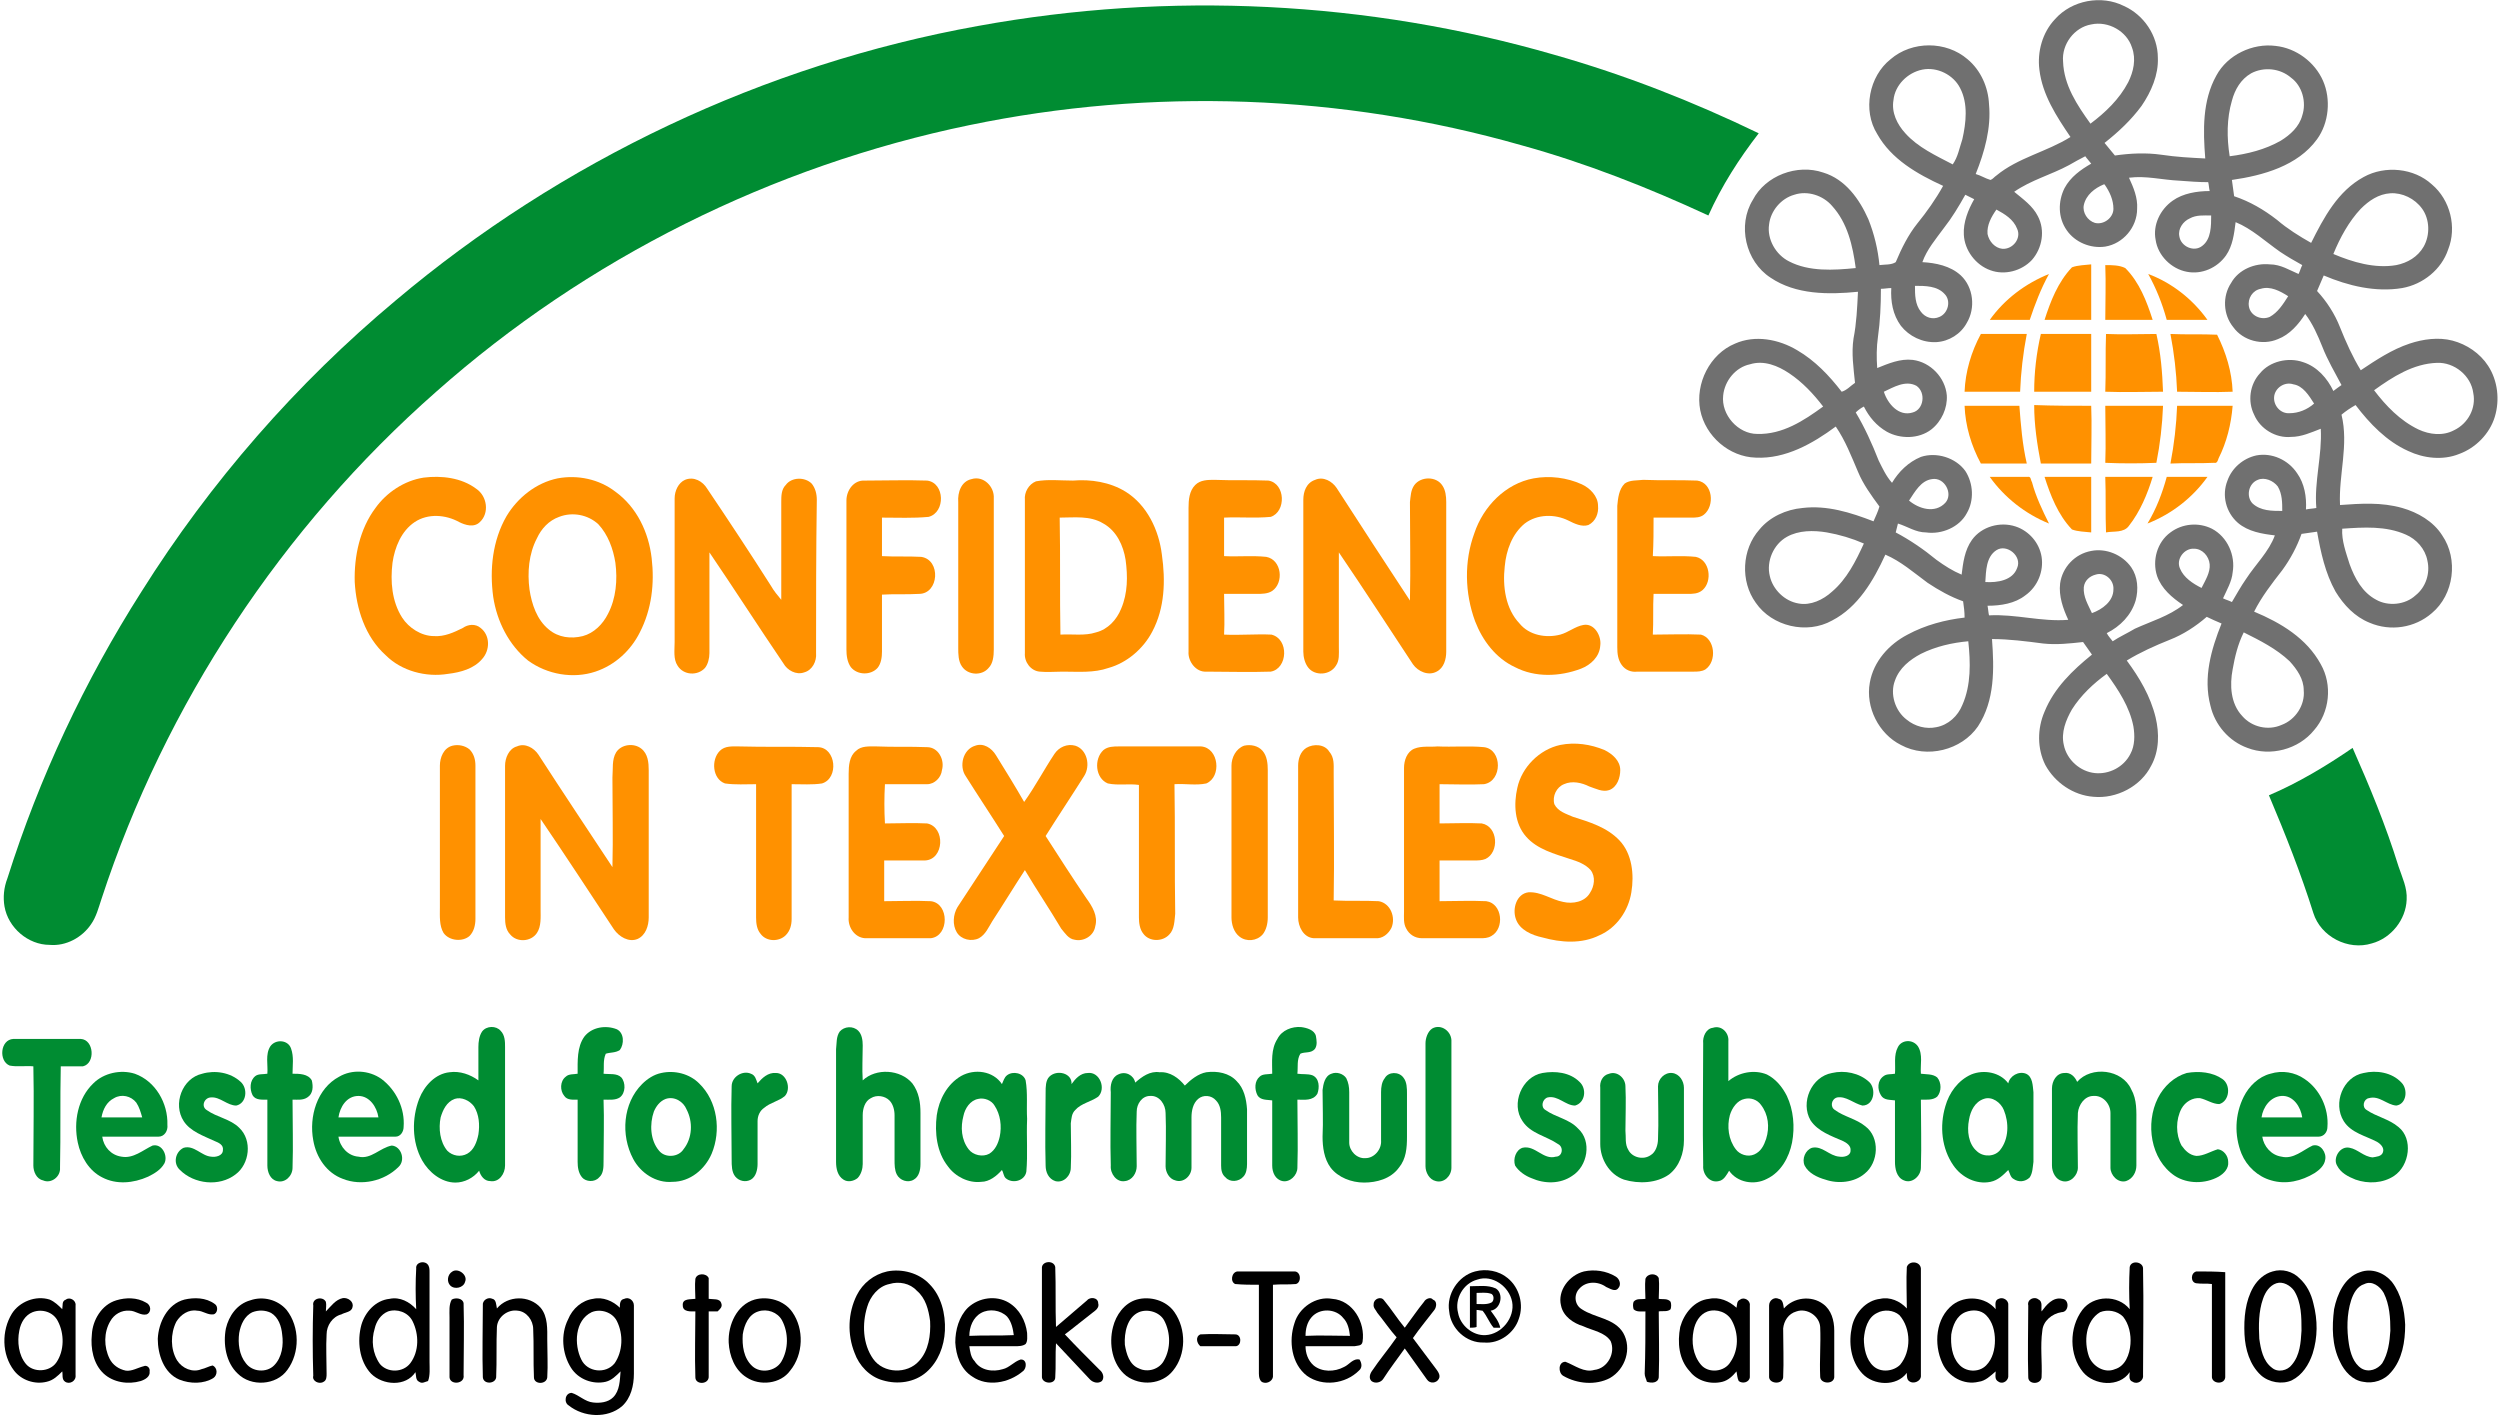 <?xml version="1.0" encoding="UTF-8"?> <!-- Creator: CorelDRAW 2019 (64-Bit) --> <svg xmlns="http://www.w3.org/2000/svg" xmlns:xlink="http://www.w3.org/1999/xlink" xml:space="preserve" width="53px" height="30px" style="shape-rendering:geometricPrecision; text-rendering:geometricPrecision; image-rendering:optimizeQuality; fill-rule:evenodd; clip-rule:evenodd" viewBox="0 0 33.7 19.11"> <defs> <style type="text/css"> <![CDATA[ .fil0 {fill:black;fill-rule:nonzero} .fil2 {fill:#008C32;fill-rule:nonzero} .fil1 {fill:#707070;fill-rule:nonzero} .fil3 {fill:#FF9100;fill-rule:nonzero} ]]> </style> </defs> <g id="Layer_x0020_1">  <g id="_1392660128"> <g> <path class="fil0" d="M5.59 17.13c-0.01,-0.08 0.1,-0.11 0.15,-0.06 0.03,0.03 0.03,0.07 0.03,0.11 0,0.4 0,0.81 0,1.21 0,0.09 0.01,0.18 -0.02,0.26 -0.04,0.01 -0.08,0.04 -0.12,0.01 -0.05,-0.02 -0.04,-0.09 -0.05,-0.13 -0.13,0.2 -0.44,0.18 -0.6,0.02 -0.16,-0.17 -0.19,-0.44 -0.13,-0.66 0.05,-0.17 0.19,-0.33 0.38,-0.35 0.14,-0.03 0.27,0.04 0.36,0.14 -0.01,-0.18 -0.01,-0.37 0,-0.55zm-0.38 0.58l0 0c-0.1,0.04 -0.16,0.14 -0.18,0.23 -0.05,0.16 -0.03,0.34 0.07,0.48 0.1,0.12 0.31,0.12 0.41,-0.01 0.12,-0.16 0.12,-0.39 0.03,-0.57 -0.06,-0.12 -0.21,-0.17 -0.33,-0.13z"></path> </g> <path class="fil0" d="M14.04 17.13c-0.01,-0.1 0.16,-0.12 0.18,-0.02 0.01,0.27 0,0.54 0.01,0.81 0.14,-0.12 0.28,-0.24 0.42,-0.36 0.04,-0.05 0.15,-0.04 0.15,0.04 0.02,0.06 -0.04,0.1 -0.08,0.13 -0.13,0.1 -0.25,0.2 -0.37,0.29 0.15,0.16 0.31,0.32 0.47,0.48 0.04,0.03 0.07,0.1 0.03,0.15 -0.05,0.04 -0.12,0.02 -0.16,-0.02 -0.16,-0.17 -0.31,-0.33 -0.46,-0.49 -0.01,0.15 0,0.31 -0.01,0.46 0,0.1 -0.17,0.09 -0.18,0 0,-0.49 0,-0.98 0,-1.47z"></path> <g> <path class="fil0" d="M25.72 17.11c0.03,-0.09 0.18,-0.08 0.19,0.02 0,0.48 0,0.96 0,1.44 0.01,0.08 -0.1,0.13 -0.16,0.08 -0.03,-0.02 -0.03,-0.07 -0.03,-0.11 -0.14,0.19 -0.45,0.17 -0.6,0.01 -0.16,-0.17 -0.19,-0.42 -0.14,-0.64 0.04,-0.18 0.19,-0.35 0.38,-0.37 0.13,-0.03 0.27,0.03 0.36,0.13 0,-0.19 -0.01,-0.38 0,-0.56zm-0.4 0.62l0 0c-0.13,0.06 -0.17,0.22 -0.18,0.35 0,0.13 0.03,0.28 0.13,0.37 0.1,0.09 0.27,0.07 0.36,-0.02 0.15,-0.18 0.15,-0.49 -0.01,-0.67 -0.08,-0.07 -0.21,-0.08 -0.3,-0.03z"></path> </g> <g> <path class="fil0" d="M28.73 17.11c0.02,-0.1 0.19,-0.07 0.18,0.03 0.01,0.48 0,0.95 0,1.43 0.01,0.08 -0.08,0.13 -0.14,0.09 -0.06,-0.02 -0.04,-0.09 -0.04,-0.13 -0.14,0.21 -0.48,0.18 -0.63,0 -0.19,-0.23 -0.19,-0.6 -0.01,-0.84 0.15,-0.2 0.48,-0.21 0.64,-0.01 -0.01,-0.19 -0.01,-0.38 0,-0.57zm-0.4 0.61l0 0c-0.2,0.12 -0.22,0.4 -0.15,0.6 0.05,0.13 0.21,0.23 0.35,0.17 0.14,-0.04 0.2,-0.2 0.21,-0.34 0.01,-0.13 -0.02,-0.27 -0.1,-0.37 -0.08,-0.08 -0.21,-0.1 -0.31,-0.06z"></path> </g> <path class="fil0" d="M6.08 17.17c0.08,-0.05 0.21,0.05 0.17,0.14 -0.02,0.08 -0.14,0.11 -0.2,0.05 -0.05,-0.05 -0.04,-0.15 0.03,-0.19z"></path> <g> <path class="fil0" d="M11.95 17.17c0.2,-0.04 0.43,0.02 0.57,0.17 0.16,0.16 0.22,0.4 0.21,0.63 -0.01,0.21 -0.09,0.42 -0.25,0.56 -0.16,0.14 -0.39,0.17 -0.59,0.11 -0.18,-0.05 -0.32,-0.2 -0.38,-0.37 -0.1,-0.25 -0.09,-0.54 0.03,-0.78 0.08,-0.16 0.23,-0.28 0.41,-0.32zm0.03 0.17l0 0c-0.15,0.03 -0.26,0.17 -0.3,0.31 -0.07,0.23 -0.06,0.5 0.08,0.7 0.14,0.2 0.46,0.21 0.62,0.03 0.13,-0.14 0.16,-0.35 0.15,-0.54 -0.02,-0.15 -0.06,-0.31 -0.18,-0.41 -0.09,-0.1 -0.24,-0.13 -0.37,-0.09z"></path> </g> <g> <path class="fil0" d="M19.89 17.17c0.15,-0.04 0.32,-0.01 0.44,0.09 0.16,0.13 0.22,0.36 0.15,0.55 -0.06,0.19 -0.26,0.34 -0.47,0.32 -0.24,0.01 -0.45,-0.19 -0.47,-0.42 -0.04,-0.23 0.12,-0.48 0.35,-0.54zm0.03 0.11l0 0c-0.19,0.05 -0.31,0.26 -0.26,0.45 0.03,0.17 0.2,0.31 0.37,0.3 0.22,-0.01 0.4,-0.24 0.36,-0.45 -0.04,-0.21 -0.27,-0.37 -0.47,-0.3z"></path> </g> <path class="fil0" d="M21.36 17.17c0.14,-0.03 0.3,-0.01 0.43,0.07 0.05,0.03 0.08,0.11 0.03,0.16 -0.04,0.05 -0.11,0 -0.16,-0.02 -0.11,-0.08 -0.27,-0.08 -0.36,0.02 -0.08,0.08 -0.07,0.22 0.03,0.28 0.18,0.12 0.44,0.12 0.56,0.32 0.12,0.21 0.03,0.49 -0.18,0.61 -0.19,0.1 -0.44,0.08 -0.63,-0.03 -0.07,-0.04 -0.07,-0.19 0.03,-0.19 0.13,0.05 0.25,0.15 0.39,0.11 0.18,-0.02 0.29,-0.23 0.22,-0.39 -0.08,-0.12 -0.24,-0.14 -0.37,-0.2 -0.13,-0.04 -0.27,-0.13 -0.3,-0.28 -0.05,-0.2 0.11,-0.41 0.31,-0.46z"></path> <g> <path class="fil0" d="M30.66 17.17c0.13,-0.04 0.27,0 0.36,0.09 0.1,0.09 0.16,0.21 0.19,0.34 0.06,0.23 0.06,0.46 -0.01,0.68 -0.05,0.15 -0.14,0.29 -0.28,0.36 -0.13,0.06 -0.31,0.03 -0.42,-0.07 -0.15,-0.14 -0.21,-0.35 -0.22,-0.55 -0.01,-0.22 0.01,-0.45 0.12,-0.64 0.06,-0.1 0.15,-0.18 0.26,-0.21zm0.05 0.16l0 0c-0.09,0.03 -0.15,0.12 -0.18,0.21 -0.06,0.17 -0.06,0.36 -0.05,0.54 0.02,0.14 0.05,0.3 0.17,0.39 0.08,0.07 0.21,0.04 0.27,-0.04 0.11,-0.13 0.12,-0.3 0.13,-0.46 0,-0.18 0,-0.38 -0.1,-0.54 -0.05,-0.07 -0.15,-0.13 -0.24,-0.1z"></path> </g> <g> <path class="fil0" d="M31.84 17.18c0.16,-0.06 0.33,0.01 0.43,0.13 0.13,0.17 0.17,0.38 0.18,0.58 0,0.23 -0.04,0.47 -0.19,0.64 -0.09,0.11 -0.24,0.16 -0.38,0.13 -0.14,-0.02 -0.25,-0.14 -0.31,-0.27 -0.11,-0.22 -0.11,-0.47 -0.08,-0.71 0.04,-0.2 0.14,-0.43 0.35,-0.5zm0.06 0.16l0 0c-0.1,0.03 -0.15,0.13 -0.18,0.22 -0.06,0.19 -0.06,0.4 -0.03,0.59 0.02,0.12 0.06,0.26 0.17,0.33 0.1,0.06 0.22,0.01 0.28,-0.07 0.08,-0.13 0.1,-0.29 0.11,-0.44 0,-0.17 -0.01,-0.35 -0.09,-0.51 -0.05,-0.09 -0.16,-0.17 -0.26,-0.12z"></path> </g> <path class="fil0" d="M16.65 17.34c-0.07,-0.03 -0.05,-0.16 0.03,-0.17 0.25,0 0.51,0 0.76,0 0.1,-0.01 0.11,0.15 0.03,0.17 -0.11,0.01 -0.21,0 -0.31,0.01 0,0.41 0,0.81 0,1.22 0.01,0.07 -0.07,0.12 -0.13,0.1 -0.05,-0.01 -0.06,-0.08 -0.06,-0.12 0,-0.4 0,-0.8 0,-1.2 -0.11,0 -0.21,0 -0.32,-0.01z"></path> <path class="fil0" d="M29.63 17.33c-0.08,-0.01 -0.08,-0.14 0,-0.16 0.13,0 0.26,0 0.39,0.01 0,0.47 0,0.95 0,1.42 -0.01,0.1 -0.17,0.09 -0.18,0 0,-0.42 0,-0.84 0,-1.26 -0.07,-0.01 -0.14,0 -0.21,-0.01z"></path> <path class="fil0" d="M9.36 17.27c0.02,-0.08 0.15,-0.08 0.18,-0.01 0,0.1 0,0.19 0,0.28 0.06,0.01 0.15,-0.01 0.17,0.06 0.02,0.05 -0.02,0.08 -0.05,0.11 -0.04,0 -0.08,0 -0.12,0 0,0.3 0,0.6 0,0.89 -0.01,0.1 -0.18,0.1 -0.18,0 -0.01,-0.3 0,-0.59 0,-0.89 -0.06,0 -0.17,0.01 -0.17,-0.08 -0.01,-0.1 0.11,-0.08 0.17,-0.09 0,-0.09 -0.01,-0.18 0,-0.27z"></path> <path class="fil0" d="M22.19 17.27c0.03,-0.08 0.15,-0.08 0.18,-0.01 0.01,0.1 0,0.19 0,0.28 0.05,0.01 0.12,-0.01 0.16,0.04 0.01,0.03 0.01,0.07 0,0.1 -0.04,0.04 -0.11,0.02 -0.16,0.03 0,0.3 0.01,0.59 0,0.89 -0.01,0.08 -0.1,0.08 -0.16,0.06 -0.01,-0.04 -0.03,-0.07 -0.03,-0.11 0.01,-0.28 0.01,-0.56 0.01,-0.84 -0.06,0 -0.12,0.01 -0.16,-0.03 -0.01,-0.04 -0.01,-0.07 0,-0.1 0.04,-0.05 0.1,-0.03 0.16,-0.04 0,-0.09 -0.01,-0.18 0,-0.27z"></path> <g> <path class="fil0" d="M19.82 17.37c0.12,0 0.24,-0.02 0.35,0.03 0.11,0.07 0.07,0.28 -0.07,0.3 0.05,0.07 0.11,0.14 0.13,0.23 -0.02,0 -0.07,0 -0.09,0 -0.06,-0.07 -0.09,-0.16 -0.15,-0.23 -0.02,0 -0.05,-0.01 -0.08,-0.01 0,0.08 0,0.16 0,0.23 -0.02,0.01 -0.07,0.01 -0.09,0.01 0,-0.19 0,-0.37 0,-0.56zm0.09 0.09l0 0c0,0.05 0,0.1 0,0.15 0.07,0 0.14,0.01 0.2,-0.02 0.04,-0.02 0.04,-0.11 -0.01,-0.12 -0.06,-0.02 -0.13,-0.01 -0.19,-0.01z"></path> </g> <path class="fil0" d="M6.07 17.55c0.05,-0.03 0.15,-0.02 0.16,0.05 0.01,0.33 0,0.65 0,0.97 0.02,0.12 -0.18,0.14 -0.19,0.03 0,-0.27 0,-0.54 0,-0.81 0,-0.08 -0.01,-0.17 0.03,-0.24z"></path> <g> <path class="fil0" d="M23.47 17.55c0.05,-0.04 0.14,0.01 0.13,0.08 0,0.32 0,0.65 0,0.97 -0.01,0.07 -0.1,0.09 -0.15,0.05 -0.02,-0.04 -0.02,-0.08 -0.03,-0.13 -0.05,0.06 -0.11,0.12 -0.19,0.14 -0.16,0.04 -0.34,-0.01 -0.44,-0.14 -0.15,-0.16 -0.17,-0.39 -0.13,-0.6 0.05,-0.18 0.19,-0.36 0.39,-0.38 0.14,-0.03 0.27,0.03 0.37,0.12 0.01,-0.04 0,-0.09 0.05,-0.11zm-0.44 0.16l0 0c-0.11,0.04 -0.17,0.15 -0.19,0.26 -0.03,0.15 -0.01,0.33 0.1,0.46 0.1,0.12 0.32,0.1 0.4,-0.04 0.11,-0.16 0.11,-0.38 0.02,-0.55 -0.06,-0.12 -0.21,-0.17 -0.33,-0.13z"></path> </g> <g> <path class="fil0" d="M0.13 17.74c0.1,-0.16 0.32,-0.25 0.51,-0.19 0.07,0.03 0.12,0.08 0.17,0.13 0.01,-0.05 -0.01,-0.11 0.05,-0.13 0.05,-0.04 0.14,0.01 0.13,0.08 0,0.31 0,0.63 0,0.94 0.01,0.08 -0.08,0.13 -0.14,0.09 -0.05,-0.03 -0.03,-0.1 -0.04,-0.14 -0.06,0.06 -0.12,0.12 -0.21,0.14 -0.16,0.04 -0.34,-0.02 -0.44,-0.15 -0.17,-0.22 -0.17,-0.54 -0.03,-0.77zm0.28 -0.02l0 0c-0.1,0.04 -0.16,0.14 -0.18,0.25 -0.03,0.15 -0.01,0.33 0.09,0.45 0.1,0.12 0.32,0.11 0.41,-0.02 0.11,-0.16 0.11,-0.39 0.02,-0.56 -0.06,-0.12 -0.21,-0.17 -0.34,-0.12z"></path> </g> <path class="fil0" d="M1.54 17.56c0.13,-0.04 0.28,-0.04 0.4,0.03 0.07,0.03 0.08,0.13 0.01,0.16 -0.08,0.02 -0.15,-0.05 -0.23,-0.05 -0.11,-0.01 -0.21,0.05 -0.26,0.14 -0.09,0.15 -0.09,0.35 -0.01,0.51 0.04,0.08 0.12,0.14 0.22,0.16 0.08,0.01 0.16,-0.04 0.24,-0.06 0.04,-0.02 0.09,0.02 0.08,0.07 0.01,0.07 -0.06,0.11 -0.12,0.13 -0.17,0.05 -0.37,0.02 -0.5,-0.1 -0.14,-0.13 -0.18,-0.34 -0.16,-0.53 0.01,-0.19 0.13,-0.4 0.33,-0.46z"></path> <path class="fil0" d="M2.46 17.55c0.13,-0.03 0.29,-0.03 0.41,0.06 0.05,0.03 0.04,0.13 -0.02,0.14 -0.08,0.01 -0.14,-0.05 -0.22,-0.05 -0.11,-0.02 -0.22,0.05 -0.28,0.15 -0.08,0.16 -0.08,0.37 0.01,0.52 0.07,0.11 0.21,0.17 0.33,0.12 0.05,-0.01 0.1,-0.04 0.15,-0.05 0.07,0.03 0.07,0.13 0.01,0.17 -0.13,0.08 -0.31,0.08 -0.46,0.02 -0.21,-0.09 -0.29,-0.34 -0.29,-0.55 0.01,-0.22 0.13,-0.47 0.36,-0.53z"></path> <g> <path class="fil0" d="M3.35 17.56c0.17,-0.06 0.37,-0.01 0.49,0.13 0.18,0.23 0.18,0.58 0.01,0.81 -0.15,0.21 -0.49,0.23 -0.67,0.05 -0.16,-0.15 -0.2,-0.4 -0.16,-0.61 0.04,-0.17 0.15,-0.33 0.33,-0.38zm0.03 0.16l0 0c-0.11,0.05 -0.16,0.17 -0.18,0.28 -0.02,0.14 0,0.3 0.09,0.41 0.09,0.12 0.28,0.13 0.38,0.03 0.11,-0.11 0.13,-0.28 0.11,-0.42 -0.01,-0.11 -0.05,-0.23 -0.15,-0.29 -0.08,-0.04 -0.17,-0.04 -0.25,-0.01z"></path> </g> <path class="fil0" d="M4.2 17.63c-0.02,-0.1 0.13,-0.13 0.17,-0.05 0.01,0.04 0,0.09 0,0.13 0.07,-0.07 0.13,-0.16 0.23,-0.18 0.07,-0.01 0.15,0.05 0.13,0.12 -0.01,0.07 -0.1,0.07 -0.15,0.1 -0.12,0.03 -0.2,0.15 -0.2,0.27 -0.01,0.17 0,0.35 0,0.53 0,0.04 0,0.09 -0.04,0.11 -0.06,0.04 -0.16,-0.01 -0.14,-0.08 -0.01,-0.32 -0.01,-0.64 0,-0.95z"></path> <path class="fil0" d="M6.49 17.63c-0.01,-0.07 0.07,-0.12 0.13,-0.09 0.05,0.01 0.05,0.08 0.06,0.13 0.15,-0.18 0.44,-0.18 0.59,-0.01 0.1,0.12 0.09,0.29 0.09,0.44 0,0.17 0.01,0.33 0,0.5 -0.01,0.1 -0.18,0.1 -0.18,0 -0.01,-0.22 0,-0.44 -0.01,-0.65 0,-0.12 -0.09,-0.24 -0.21,-0.25 -0.13,-0.02 -0.27,0.08 -0.28,0.22 -0.01,0.23 0,0.45 -0.01,0.68 -0.01,0.09 -0.17,0.1 -0.18,0 -0.01,-0.33 0,-0.65 0,-0.97z"></path> <g> <path class="fil0" d="M7.64 17.82c0.06,-0.15 0.19,-0.26 0.34,-0.28 0.13,-0.03 0.27,0.03 0.36,0.12 0,-0.05 0,-0.11 0.06,-0.12 0.06,-0.03 0.13,0.02 0.13,0.09 0,0.3 0,0.61 0,0.92 0,0.16 -0.04,0.33 -0.16,0.44 -0.2,0.17 -0.52,0.15 -0.72,-0.01 -0.07,-0.04 -0.05,-0.17 0.04,-0.17 0.1,0.03 0.18,0.12 0.29,0.13 0.09,0.01 0.2,0 0.27,-0.07 0.09,-0.09 0.09,-0.23 0.1,-0.35 -0.06,0.06 -0.12,0.12 -0.2,0.14 -0.17,0.04 -0.37,-0.03 -0.47,-0.19 -0.12,-0.19 -0.14,-0.45 -0.04,-0.65zm0.32 -0.1l0 0c-0.23,0.11 -0.24,0.44 -0.14,0.64 0.08,0.17 0.33,0.2 0.45,0.05 0.11,-0.16 0.12,-0.39 0.03,-0.57 -0.06,-0.12 -0.22,-0.17 -0.34,-0.12z"></path> </g> <g> <path class="fil0" d="M10.16 17.55c0.18,-0.05 0.4,0.01 0.51,0.17 0.16,0.23 0.15,0.57 -0.03,0.79 -0.13,0.18 -0.41,0.21 -0.59,0.09 -0.16,-0.1 -0.23,-0.29 -0.24,-0.47 -0.01,-0.24 0.11,-0.51 0.35,-0.58zm0.05 0.16l0 0c-0.13,0.04 -0.19,0.18 -0.21,0.31 -0.01,0.15 0.01,0.32 0.13,0.43 0.11,0.1 0.31,0.07 0.39,-0.06 0.1,-0.17 0.1,-0.39 0.01,-0.56 -0.06,-0.11 -0.2,-0.16 -0.32,-0.12z"></path> </g> <g> <path class="fil0" d="M13.04 17.66c0.15,-0.14 0.38,-0.17 0.55,-0.07 0.15,0.09 0.23,0.25 0.25,0.41 0,0.05 0.01,0.11 -0.02,0.15 -0.04,0.03 -0.1,0.03 -0.15,0.03 -0.21,0 -0.41,0 -0.61,0 0.01,0.07 0.02,0.15 0.07,0.2 0.08,0.13 0.25,0.15 0.38,0.11 0.09,-0.02 0.15,-0.1 0.24,-0.13 0.09,-0.01 0.09,0.12 0.03,0.16 -0.19,0.16 -0.48,0.21 -0.68,0.07 -0.16,-0.1 -0.22,-0.29 -0.23,-0.46 0,-0.17 0.05,-0.35 0.17,-0.47zm0.18 0.07l0 0c-0.11,0.06 -0.16,0.19 -0.16,0.31 0.2,-0.01 0.4,0 0.6,-0.01 -0.01,-0.08 -0.03,-0.18 -0.09,-0.25 -0.09,-0.09 -0.24,-0.11 -0.35,-0.05z"></path> </g> <g> <path class="fil0" d="M15.32 17.55c0.18,-0.05 0.4,0.01 0.51,0.17 0.16,0.23 0.16,0.57 -0.02,0.79 -0.15,0.19 -0.44,0.21 -0.63,0.07 -0.19,-0.15 -0.24,-0.43 -0.18,-0.66 0.04,-0.16 0.15,-0.32 0.32,-0.37zm0.03 0.17l0 0c-0.16,0.07 -0.2,0.28 -0.19,0.44 0.02,0.12 0.06,0.27 0.19,0.32 0.12,0.06 0.28,0.01 0.34,-0.11 0.09,-0.16 0.09,-0.37 0,-0.54 -0.06,-0.11 -0.22,-0.16 -0.34,-0.11z"></path> </g> <g> <path class="fil0" d="M17.45 17.87c0.06,-0.21 0.29,-0.37 0.51,-0.33 0.28,0.02 0.45,0.32 0.41,0.58 -0.01,0.06 -0.07,0.05 -0.11,0.06 -0.22,0 -0.44,0 -0.66,0 0,0.09 0.03,0.19 0.11,0.26 0.11,0.09 0.28,0.09 0.41,0.02 0.07,-0.03 0.12,-0.12 0.21,-0.1 0.03,0.05 0.04,0.11 -0.01,0.15 -0.18,0.18 -0.49,0.22 -0.7,0.07 -0.21,-0.16 -0.25,-0.47 -0.17,-0.71zm0.23 -0.08l0 0c-0.06,0.07 -0.08,0.16 -0.08,0.25 0.2,-0.01 0.4,0 0.6,0 -0.01,-0.09 -0.03,-0.18 -0.09,-0.24 -0.1,-0.13 -0.32,-0.14 -0.43,-0.01z"></path> </g> <path class="fil0" d="M18.52 17.61c0,-0.07 0.1,-0.11 0.14,-0.05 0.1,0.12 0.18,0.25 0.28,0.37 0.09,-0.12 0.17,-0.24 0.26,-0.35 0.02,-0.04 0.09,-0.07 0.12,-0.03 0.06,0.02 0.05,0.1 0.02,0.14 -0.1,0.13 -0.2,0.25 -0.29,0.38 0.1,0.13 0.2,0.27 0.3,0.4 0.03,0.04 0.08,0.1 0.05,0.15 -0.03,0.06 -0.12,0.07 -0.16,0.01 -0.1,-0.14 -0.2,-0.28 -0.3,-0.42 -0.1,0.14 -0.2,0.27 -0.29,0.41 -0.03,0.05 -0.11,0.07 -0.16,0.03 -0.04,-0.04 -0.02,-0.1 0.01,-0.14 0.1,-0.15 0.22,-0.29 0.33,-0.45 -0.09,-0.1 -0.17,-0.22 -0.26,-0.33 -0.02,-0.04 -0.06,-0.07 -0.05,-0.12z"></path> <path class="fil0" d="M23.86 17.63c0,-0.07 0.07,-0.12 0.13,-0.09 0.06,0.01 0.06,0.08 0.07,0.13 0.13,-0.15 0.37,-0.18 0.53,-0.06 0.11,0.08 0.15,0.22 0.15,0.36 0,0.21 0,0.42 0,0.63 -0.01,0.1 -0.19,0.09 -0.19,-0.01 -0.01,-0.22 0.01,-0.45 0,-0.67 -0.01,-0.15 -0.18,-0.26 -0.32,-0.21 -0.11,0.03 -0.17,0.13 -0.18,0.23 0,0.22 0.01,0.44 0,0.66 -0.01,0.1 -0.18,0.09 -0.19,0 0,-0.33 0,-0.65 0,-0.97z"></path> <g> <path class="fil0" d="M26.34 17.62c0.17,-0.13 0.44,-0.11 0.58,0.06 0,-0.05 -0.02,-0.12 0.04,-0.14 0.06,-0.03 0.14,0.02 0.13,0.09 0,0.31 0,0.63 0,0.94 0.01,0.07 -0.07,0.13 -0.13,0.09 -0.06,-0.03 -0.04,-0.09 -0.04,-0.14 -0.07,0.06 -0.14,0.13 -0.23,0.14 -0.2,0.05 -0.41,-0.07 -0.49,-0.25 -0.12,-0.26 -0.09,-0.61 0.14,-0.79zm0.17 0.1l0 0c-0.12,0.05 -0.17,0.18 -0.19,0.3 -0.01,0.14 0.01,0.3 0.1,0.4 0.09,0.11 0.27,0.12 0.37,0.02 0.09,-0.09 0.12,-0.22 0.12,-0.34 0,-0.12 -0.03,-0.25 -0.12,-0.34 -0.07,-0.07 -0.18,-0.08 -0.28,-0.04z"></path> </g> <path class="fil0" d="M27.36 17.63c-0.02,-0.08 0.08,-0.13 0.14,-0.08 0.06,0.03 0.03,0.11 0.04,0.16 0.06,-0.08 0.15,-0.2 0.28,-0.17 0.1,0.01 0.09,0.18 -0.01,0.18 -0.13,0.02 -0.25,0.12 -0.26,0.25 -0.03,0.21 0,0.42 -0.01,0.63 -0.01,0.1 -0.18,0.1 -0.18,0 -0.01,-0.32 0,-0.65 0,-0.97z"></path> <path class="fil0" d="M16.18 18.18c-0.05,-0.04 -0.07,-0.13 0,-0.16 0.16,-0.01 0.32,0 0.47,0 0.09,0 0.09,0.15 0.01,0.16 -0.16,0 -0.32,0 -0.48,0z"></path> <g> <g> <path class="fil1" d="M27.72 0.26c0.23,-0.26 0.63,-0.33 0.93,-0.18 0.27,0.12 0.46,0.4 0.46,0.7 0.01,0.23 -0.09,0.46 -0.22,0.65 -0.14,0.19 -0.31,0.35 -0.5,0.5 0.05,0.06 0.09,0.11 0.14,0.17 0.21,-0.03 0.42,-0.04 0.63,-0.01 0.2,0.03 0.39,0.04 0.59,0.05 -0.03,-0.38 -0.04,-0.78 0.15,-1.12 0.15,-0.28 0.49,-0.44 0.8,-0.4 0.28,0.03 0.53,0.22 0.64,0.47 0.11,0.25 0.08,0.57 -0.08,0.79 -0.26,0.36 -0.73,0.49 -1.15,0.55 0.01,0.07 0.02,0.15 0.03,0.22 0.21,0.07 0.4,0.18 0.58,0.32 0.14,0.12 0.3,0.22 0.46,0.31 0.17,-0.34 0.36,-0.7 0.71,-0.89 0.29,-0.16 0.68,-0.12 0.92,0.1 0.25,0.21 0.34,0.58 0.22,0.88 -0.09,0.27 -0.34,0.47 -0.62,0.52 -0.36,0.06 -0.73,-0.03 -1.06,-0.17 -0.03,0.07 -0.06,0.14 -0.09,0.21 0.13,0.14 0.24,0.31 0.31,0.49 0.08,0.2 0.17,0.4 0.28,0.58 0.21,-0.14 0.42,-0.28 0.66,-0.36 0.18,-0.06 0.39,-0.09 0.58,-0.04 0.19,0.05 0.37,0.17 0.48,0.34 0.13,0.2 0.16,0.46 0.09,0.69 -0.07,0.23 -0.26,0.42 -0.48,0.5 -0.22,0.09 -0.48,0.06 -0.69,-0.04 -0.29,-0.13 -0.52,-0.37 -0.71,-0.62 -0.07,0.04 -0.13,0.08 -0.19,0.13 0.1,0.41 -0.04,0.81 -0.02,1.22 0.28,-0.02 0.56,-0.04 0.84,0.04 0.21,0.06 0.42,0.18 0.54,0.37 0.22,0.32 0.16,0.8 -0.14,1.05 -0.23,0.2 -0.56,0.25 -0.84,0.13 -0.2,-0.08 -0.35,-0.24 -0.46,-0.42 -0.14,-0.25 -0.2,-0.53 -0.25,-0.81 -0.07,0.01 -0.14,0.02 -0.21,0.03 -0.06,0.17 -0.15,0.34 -0.26,0.49 -0.14,0.18 -0.28,0.36 -0.38,0.56 0.36,0.15 0.71,0.36 0.9,0.71 0.16,0.28 0.12,0.65 -0.09,0.89 -0.21,0.26 -0.59,0.36 -0.9,0.24 -0.25,-0.09 -0.44,-0.31 -0.5,-0.57 -0.1,-0.38 0.01,-0.76 0.15,-1.11 -0.07,-0.03 -0.14,-0.06 -0.2,-0.09 -0.15,0.13 -0.32,0.24 -0.5,0.31 -0.2,0.08 -0.4,0.17 -0.58,0.28 0.17,0.23 0.32,0.48 0.39,0.77 0.05,0.21 0.05,0.45 -0.06,0.65 -0.14,0.28 -0.47,0.45 -0.78,0.42 -0.27,-0.02 -0.52,-0.19 -0.65,-0.43 -0.11,-0.22 -0.11,-0.49 -0.01,-0.72 0.13,-0.32 0.38,-0.56 0.64,-0.77 -0.04,-0.06 -0.08,-0.11 -0.12,-0.17 -0.18,0.02 -0.36,0.04 -0.54,0.02 -0.23,-0.03 -0.46,-0.06 -0.69,-0.06 0.03,0.4 0.04,0.83 -0.19,1.18 -0.22,0.32 -0.69,0.44 -1.04,0.25 -0.3,-0.15 -0.48,-0.51 -0.42,-0.84 0.05,-0.29 0.26,-0.52 0.51,-0.65 0.24,-0.13 0.51,-0.2 0.77,-0.23 0,-0.08 -0.01,-0.15 -0.02,-0.22 -0.17,-0.06 -0.33,-0.15 -0.48,-0.25 -0.19,-0.14 -0.36,-0.29 -0.57,-0.38 -0.16,0.35 -0.37,0.71 -0.72,0.89 -0.34,0.19 -0.81,0.08 -1.03,-0.24 -0.21,-0.29 -0.19,-0.72 0.05,-0.99 0.14,-0.17 0.36,-0.27 0.58,-0.29 0.33,-0.04 0.65,0.06 0.96,0.18 0.03,-0.07 0.06,-0.13 0.08,-0.2 -0.11,-0.15 -0.22,-0.3 -0.29,-0.47 -0.09,-0.21 -0.17,-0.42 -0.3,-0.61 -0.31,0.23 -0.68,0.44 -1.08,0.42 -0.36,-0.01 -0.68,-0.29 -0.75,-0.64 -0.07,-0.36 0.13,-0.76 0.47,-0.9 0.27,-0.12 0.59,-0.06 0.84,0.09 0.24,0.14 0.43,0.34 0.6,0.56 0.07,-0.02 0.12,-0.08 0.18,-0.12 -0.02,-0.2 -0.05,-0.4 -0.02,-0.6 0.04,-0.2 0.05,-0.42 0.06,-0.63 -0.4,0.04 -0.84,0.04 -1.18,-0.19 -0.34,-0.22 -0.45,-0.71 -0.24,-1.05 0.17,-0.33 0.6,-0.49 0.95,-0.37 0.3,0.09 0.49,0.36 0.61,0.63 0.08,0.2 0.13,0.41 0.15,0.62 0.07,-0.01 0.16,0 0.22,-0.04 0.08,-0.19 0.17,-0.37 0.29,-0.52 0.13,-0.16 0.25,-0.33 0.35,-0.51 -0.35,-0.16 -0.7,-0.36 -0.89,-0.7 -0.2,-0.32 -0.11,-0.78 0.18,-1.01 0.29,-0.25 0.75,-0.25 1.04,0 0.18,0.15 0.28,0.38 0.29,0.61 0.03,0.32 -0.06,0.64 -0.18,0.94 0.07,0.02 0.13,0.06 0.2,0.08 0.03,-0.01 0.05,-0.04 0.08,-0.06 0.29,-0.24 0.68,-0.32 1,-0.52 -0.19,-0.28 -0.38,-0.57 -0.42,-0.91 -0.03,-0.24 0.04,-0.5 0.21,-0.68zm0.11 0.57l0 0c0.01,0.32 0.19,0.59 0.37,0.84 0.2,-0.15 0.39,-0.33 0.51,-0.56 0.07,-0.14 0.11,-0.31 0.05,-0.47 -0.07,-0.22 -0.32,-0.36 -0.55,-0.31 -0.23,0.04 -0.4,0.27 -0.38,0.5zm-2.29 0.52l0 0c-0.03,0.17 0.05,0.33 0.16,0.45 0.17,0.19 0.41,0.3 0.64,0.42 0.07,-0.1 0.09,-0.22 0.13,-0.34 0.05,-0.22 0.08,-0.48 -0.03,-0.69 -0.09,-0.18 -0.31,-0.29 -0.51,-0.25 -0.2,0.04 -0.37,0.21 -0.39,0.41zm4.83 -0.36l0 0c-0.14,0.08 -0.22,0.22 -0.26,0.37 -0.07,0.24 -0.07,0.5 -0.03,0.75 0.24,-0.03 0.48,-0.09 0.69,-0.21 0.13,-0.08 0.25,-0.19 0.29,-0.34 0.06,-0.18 0,-0.4 -0.15,-0.51 -0.15,-0.13 -0.37,-0.15 -0.54,-0.06zm-2.46 1.24l0 0c-0.24,0.13 -0.51,0.2 -0.74,0.36 0.12,0.1 0.25,0.19 0.32,0.33 0.1,0.19 0.06,0.43 -0.08,0.59 -0.14,0.15 -0.37,0.21 -0.56,0.14 -0.2,-0.07 -0.35,-0.27 -0.36,-0.48 -0.01,-0.17 0.06,-0.34 0.14,-0.48 -0.04,-0.02 -0.08,-0.04 -0.12,-0.06 -0.09,0.16 -0.18,0.31 -0.29,0.45 -0.11,0.15 -0.23,0.29 -0.29,0.46 0.18,0.01 0.38,0.05 0.52,0.18 0.17,0.16 0.2,0.44 0.08,0.64 -0.08,0.15 -0.24,0.25 -0.41,0.26 -0.19,0.01 -0.37,-0.08 -0.48,-0.22 -0.11,-0.15 -0.14,-0.33 -0.13,-0.51 -0.05,0 -0.09,0.01 -0.14,0.01 0,0.22 -0.01,0.44 -0.04,0.65 -0.02,0.14 -0.02,0.28 -0.01,0.42 0.15,-0.06 0.31,-0.13 0.48,-0.11 0.24,0.03 0.44,0.24 0.46,0.48 0.01,0.17 -0.07,0.35 -0.21,0.46 -0.17,0.13 -0.42,0.13 -0.6,0.03 -0.14,-0.08 -0.24,-0.2 -0.31,-0.34 -0.04,0.02 -0.08,0.05 -0.11,0.08 0.12,0.2 0.22,0.42 0.31,0.65 0.05,0.1 0.1,0.21 0.18,0.3 0.09,-0.15 0.22,-0.28 0.39,-0.35 0.21,-0.07 0.47,0.01 0.6,0.19 0.11,0.17 0.12,0.4 0.02,0.57 -0.1,0.19 -0.34,0.29 -0.55,0.26 -0.14,0 -0.25,-0.08 -0.38,-0.12 -0.01,0.04 -0.02,0.08 -0.03,0.12 0.19,0.1 0.38,0.23 0.55,0.37 0.11,0.08 0.22,0.15 0.34,0.2 0.02,-0.16 0.04,-0.33 0.14,-0.47 0.13,-0.18 0.38,-0.25 0.59,-0.18 0.18,0.06 0.32,0.22 0.35,0.41 0.03,0.19 -0.05,0.4 -0.22,0.52 -0.14,0.11 -0.33,0.14 -0.51,0.14 0.01,0.05 0.01,0.09 0.02,0.13 0.36,-0.02 0.71,0.09 1.07,0.06 -0.07,-0.15 -0.13,-0.32 -0.11,-0.49 0.03,-0.22 0.2,-0.4 0.42,-0.44 0.2,-0.04 0.42,0.05 0.54,0.22 0.09,0.13 0.1,0.3 0.06,0.45 -0.06,0.2 -0.21,0.35 -0.39,0.44 0.02,0.04 0.05,0.07 0.08,0.11 0.09,-0.06 0.2,-0.11 0.3,-0.17 0.22,-0.1 0.46,-0.17 0.65,-0.32 -0.15,-0.1 -0.29,-0.22 -0.35,-0.39 -0.07,-0.21 0,-0.46 0.18,-0.59 0.16,-0.12 0.38,-0.14 0.56,-0.05 0.21,0.11 0.32,0.36 0.28,0.59 -0.01,0.12 -0.08,0.24 -0.13,0.35 0.04,0.02 0.08,0.03 0.12,0.05 0.06,-0.1 0.12,-0.21 0.19,-0.31 0.13,-0.2 0.31,-0.37 0.39,-0.59 -0.17,-0.02 -0.36,-0.05 -0.5,-0.17 -0.16,-0.14 -0.22,-0.37 -0.14,-0.57 0.06,-0.17 0.21,-0.3 0.39,-0.34 0.21,-0.04 0.43,0.06 0.55,0.24 0.1,0.14 0.13,0.32 0.12,0.49 0.04,-0.01 0.09,-0.01 0.14,-0.02 -0.03,-0.36 0.08,-0.71 0.06,-1.07 -0.13,0.05 -0.26,0.11 -0.4,0.11 -0.21,0.02 -0.42,-0.11 -0.5,-0.3 -0.09,-0.18 -0.06,-0.41 0.08,-0.56 0.13,-0.16 0.38,-0.22 0.58,-0.15 0.19,0.06 0.33,0.22 0.41,0.39 0.04,-0.03 0.08,-0.06 0.11,-0.08 -0.09,-0.17 -0.19,-0.34 -0.26,-0.52 -0.06,-0.15 -0.13,-0.31 -0.23,-0.44 -0.09,0.14 -0.21,0.28 -0.37,0.34 -0.21,0.09 -0.47,0.02 -0.6,-0.16 -0.14,-0.17 -0.15,-0.42 -0.03,-0.6 0.1,-0.18 0.32,-0.27 0.52,-0.25 0.15,0 0.27,0.08 0.39,0.13 0.02,-0.04 0.03,-0.08 0.05,-0.12 -0.11,-0.06 -0.21,-0.12 -0.3,-0.18 -0.2,-0.14 -0.38,-0.31 -0.6,-0.4 -0.02,0.16 -0.04,0.32 -0.13,0.45 -0.12,0.17 -0.33,0.26 -0.53,0.22 -0.21,-0.04 -0.39,-0.22 -0.42,-0.43 -0.04,-0.2 0.06,-0.41 0.23,-0.53 0.14,-0.1 0.33,-0.13 0.5,-0.13 -0.01,-0.04 -0.01,-0.08 -0.02,-0.12 -0.13,0 -0.26,-0.01 -0.39,-0.02 -0.23,-0.01 -0.45,-0.07 -0.68,-0.04 0.06,0.13 0.12,0.27 0.11,0.42 0,0.25 -0.19,0.47 -0.43,0.51 -0.2,0.03 -0.41,-0.06 -0.52,-0.22 -0.12,-0.17 -0.12,-0.39 -0.03,-0.57 0.08,-0.15 0.22,-0.25 0.36,-0.33 -0.03,-0.04 -0.06,-0.07 -0.08,-0.1 -0.08,0.04 -0.15,0.08 -0.22,0.12zm0.47 0.26l0 0c-0.12,0.05 -0.24,0.14 -0.27,0.28 -0.02,0.1 0.05,0.21 0.15,0.24 0.12,0.03 0.25,-0.07 0.25,-0.19 0,-0.12 -0.05,-0.23 -0.12,-0.33l-0.01 0zm-4.18 0.14l0 0c-0.18,0.05 -0.32,0.22 -0.34,0.4 -0.03,0.2 0.09,0.41 0.27,0.5 0.27,0.14 0.6,0.12 0.9,0.09 -0.04,-0.3 -0.11,-0.61 -0.32,-0.84 -0.12,-0.14 -0.33,-0.21 -0.51,-0.15zm7.65 0.19l0 0c-0.16,0.17 -0.28,0.39 -0.37,0.61 0.26,0.11 0.56,0.2 0.85,0.15 0.15,-0.03 0.29,-0.11 0.37,-0.25 0.09,-0.16 0.08,-0.37 -0.02,-0.51 -0.1,-0.14 -0.27,-0.22 -0.43,-0.21 -0.16,0.01 -0.29,0.1 -0.4,0.21zm-5.04 0.34l0 0c0.02,0.1 0.1,0.19 0.2,0.2 0.14,0.01 0.26,-0.14 0.2,-0.27 -0.05,-0.13 -0.17,-0.2 -0.28,-0.26 -0.07,0.1 -0.13,0.21 -0.12,0.33zm2.73 -0.21l0 0c-0.09,0.04 -0.16,0.14 -0.14,0.24 0.02,0.14 0.2,0.22 0.31,0.13 0.12,-0.09 0.12,-0.27 0.12,-0.41 -0.1,0 -0.2,-0.01 -0.29,0.04zm-3.71 0.91l0 0c0,0.12 0,0.25 0.08,0.35 0.06,0.08 0.16,0.11 0.25,0.07 0.12,-0.05 0.16,-0.22 0.07,-0.31 -0.1,-0.11 -0.26,-0.11 -0.4,-0.11zm4.51 0.28l0 0c0.02,0.12 0.16,0.19 0.28,0.14 0.11,-0.06 0.18,-0.17 0.25,-0.28 -0.11,-0.07 -0.24,-0.14 -0.37,-0.1 -0.11,0.02 -0.18,0.13 -0.16,0.24zm-6.74 0.78l0 0c-0.19,0.04 -0.34,0.22 -0.36,0.42 -0.03,0.26 0.2,0.52 0.46,0.52 0.34,0.01 0.63,-0.18 0.89,-0.37 -0.13,-0.17 -0.28,-0.33 -0.46,-0.45 -0.15,-0.1 -0.34,-0.18 -0.53,-0.12zm8.43 0.35l0 0c0.16,0.21 0.35,0.41 0.6,0.53 0.15,0.07 0.33,0.09 0.48,0.01 0.19,-0.09 0.3,-0.3 0.26,-0.5 -0.03,-0.24 -0.26,-0.42 -0.49,-0.41 -0.32,0.01 -0.6,0.19 -0.85,0.37zm-6.62 0.02l0 0c0.05,0.16 0.2,0.34 0.39,0.28 0.15,-0.04 0.18,-0.27 0.05,-0.36 -0.15,-0.08 -0.31,0.02 -0.44,0.08zm5.27 0.07l0 0c-0.01,0.12 0.09,0.23 0.21,0.22 0.12,0 0.24,-0.05 0.33,-0.13 -0.07,-0.11 -0.15,-0.24 -0.28,-0.26 -0.12,-0.04 -0.25,0.05 -0.26,0.17zm-4.93 1.4l0 0c0.13,0.11 0.35,0.18 0.49,0.03 0.11,-0.12 -0.01,-0.35 -0.18,-0.32 -0.15,0.02 -0.23,0.17 -0.31,0.29zm4.71 -0.28l0 0c-0.13,0.05 -0.16,0.23 -0.07,0.32 0.11,0.1 0.26,0.1 0.4,0.1 0,-0.11 0,-0.23 -0.06,-0.33 -0.06,-0.08 -0.18,-0.13 -0.27,-0.09zm1.14 0.66l0 0c-0.01,0.16 0.05,0.32 0.1,0.48 0.07,0.19 0.17,0.38 0.36,0.48 0.16,0.09 0.39,0.07 0.53,-0.06 0.14,-0.11 0.2,-0.3 0.16,-0.47 -0.03,-0.16 -0.15,-0.29 -0.29,-0.35 -0.27,-0.12 -0.57,-0.1 -0.86,-0.08zm-7.5 0.11l0 0c-0.18,0.1 -0.28,0.33 -0.23,0.53 0.04,0.18 0.2,0.34 0.39,0.37 0.16,0.03 0.33,-0.05 0.45,-0.16 0.2,-0.17 0.32,-0.41 0.43,-0.65 -0.16,-0.07 -0.33,-0.12 -0.5,-0.15 -0.18,-0.03 -0.38,-0.03 -0.54,0.06zm2.83 0.18l0 0c-0.14,0.09 -0.14,0.28 -0.15,0.43 0.16,0.01 0.37,-0.02 0.43,-0.19 0.07,-0.16 -0.14,-0.33 -0.28,-0.24zm2.48 0.25l0 0c0.05,0.12 0.17,0.2 0.29,0.26 0.05,-0.1 0.12,-0.21 0.11,-0.32 -0.01,-0.11 -0.1,-0.21 -0.21,-0.21 -0.13,-0.01 -0.25,0.14 -0.19,0.27zm-1.3 0.25l0 0c-0.01,0.13 0.06,0.24 0.11,0.35 0.14,-0.05 0.29,-0.16 0.29,-0.32 0.01,-0.13 -0.12,-0.24 -0.24,-0.2 -0.08,0.02 -0.15,0.08 -0.16,0.17zm2.01 1.11l0 0c-0.04,0.21 -0.03,0.46 0.13,0.63 0.13,0.15 0.35,0.2 0.53,0.12 0.19,-0.07 0.32,-0.27 0.3,-0.47 0,-0.15 -0.09,-0.28 -0.19,-0.39 -0.18,-0.17 -0.4,-0.28 -0.62,-0.39 -0.08,0.16 -0.12,0.33 -0.15,0.5zm-4.21 -0.21l0 0c-0.15,0.08 -0.29,0.19 -0.35,0.36 -0.07,0.18 0,0.41 0.16,0.53 0.11,0.09 0.26,0.13 0.4,0.1 0.16,-0.03 0.29,-0.15 0.35,-0.3 0.12,-0.27 0.11,-0.58 0.08,-0.86 -0.22,0.02 -0.44,0.07 -0.64,0.17zm2.04 0.75l0 0c-0.08,0.14 -0.15,0.31 -0.11,0.48 0.04,0.2 0.22,0.36 0.42,0.38 0.19,0.02 0.39,-0.08 0.48,-0.26 0.06,-0.11 0.06,-0.25 0.04,-0.37 -0.05,-0.26 -0.2,-0.49 -0.36,-0.71 -0.18,0.13 -0.35,0.29 -0.47,0.48z"></path> </g> </g> <g> <path class="fil2" d="M13.18 0.35c2.58,-0.47 5.26,-0.34 7.78,0.39 0.95,0.27 1.87,0.63 2.76,1.06 -0.27,0.35 -0.5,0.71 -0.68,1.11 -0.82,-0.38 -1.66,-0.71 -2.53,-0.95 -2.42,-0.69 -4.99,-0.78 -7.45,-0.27 -2.66,0.55 -5.17,1.8 -7.2,3.6 -2.08,1.83 -3.66,4.22 -4.52,6.85 -0.04,0.12 -0.07,0.24 -0.14,0.34 -0.12,0.18 -0.34,0.3 -0.56,0.28 -0.29,0 -0.56,-0.23 -0.61,-0.52 -0.02,-0.12 -0.01,-0.25 0.04,-0.38 0.43,-1.36 1.04,-2.66 1.81,-3.87 0.93,-1.48 2.09,-2.81 3.43,-3.93 2.24,-1.89 4.98,-3.19 7.87,-3.71z"></path> <path class="fil2" d="M30.61 10.74c0.4,-0.17 0.78,-0.4 1.13,-0.64 0.23,0.52 0.45,1.05 0.62,1.6 0.05,0.15 0.12,0.29 0.11,0.45 -0.01,0.27 -0.21,0.52 -0.47,0.59 -0.32,0.1 -0.69,-0.09 -0.79,-0.41 -0.17,-0.54 -0.38,-1.07 -0.6,-1.59z"></path> <g> <path class="fil2" d="M6.48 13.93c0.06,-0.08 0.19,-0.08 0.25,-0.01 0.06,0.06 0.06,0.15 0.06,0.22 0,0.54 0,1.07 0,1.6 0,0.11 -0.08,0.23 -0.2,0.21 -0.08,0 -0.13,-0.07 -0.15,-0.14 -0.08,0.1 -0.2,0.16 -0.32,0.16 -0.19,0 -0.36,-0.14 -0.45,-0.3 -0.14,-0.25 -0.14,-0.57 -0.04,-0.83 0.07,-0.18 0.22,-0.34 0.41,-0.36 0.14,-0.02 0.28,0.03 0.39,0.11 0,-0.15 0,-0.3 0,-0.45 0,-0.07 0.01,-0.15 0.05,-0.21zm-0.37 0.91l0 0c-0.11,0.04 -0.16,0.15 -0.19,0.25 -0.03,0.15 -0.01,0.33 0.09,0.45 0.07,0.07 0.18,0.09 0.27,0.04 0.09,-0.05 0.13,-0.16 0.15,-0.26 0.02,-0.13 0.01,-0.27 -0.06,-0.38 -0.06,-0.08 -0.17,-0.13 -0.26,-0.1z"></path> </g> <path class="fil2" d="M7.86 14c0.1,-0.13 0.29,-0.16 0.44,-0.1 0.1,0.05 0.1,0.2 0.04,0.28 -0.06,0.04 -0.13,0.03 -0.19,0.05 -0.04,0.09 -0.02,0.18 -0.03,0.27 0.08,0.01 0.18,-0.01 0.24,0.05 0.06,0.07 0.06,0.21 -0.02,0.27 -0.06,0.04 -0.14,0.03 -0.22,0.03 0.01,0.28 0,0.56 0,0.84 0,0.07 0,0.16 -0.06,0.21 -0.06,0.07 -0.18,0.06 -0.23,0 -0.05,-0.06 -0.06,-0.14 -0.06,-0.21 0,-0.28 0,-0.56 0,-0.84 -0.06,0 -0.14,0.01 -0.18,-0.05 -0.06,-0.07 -0.06,-0.2 0.02,-0.26 0.04,-0.04 0.11,-0.03 0.16,-0.04 0,-0.17 -0.01,-0.36 0.09,-0.5z"></path> <path class="fil2" d="M11.31 13.93c0.06,-0.07 0.18,-0.08 0.25,-0.01 0.05,0.05 0.06,0.13 0.06,0.2 0,0.16 -0.01,0.31 0,0.47 0.18,-0.17 0.51,-0.15 0.67,0.04 0.09,0.12 0.11,0.26 0.11,0.4 0,0.23 0,0.46 0,0.69 0,0.08 -0.02,0.17 -0.09,0.21 -0.08,0.05 -0.19,0.01 -0.23,-0.07 -0.03,-0.06 -0.03,-0.13 -0.03,-0.2 0,-0.2 0,-0.4 0,-0.6 0,-0.07 -0.02,-0.15 -0.07,-0.2 -0.06,-0.06 -0.17,-0.08 -0.25,-0.03 -0.08,0.04 -0.11,0.14 -0.11,0.23 0,0.22 0,0.44 0,0.66 0,0.06 -0.02,0.14 -0.07,0.19 -0.05,0.04 -0.13,0.06 -0.19,0.02 -0.08,-0.05 -0.1,-0.15 -0.1,-0.24 0,-0.51 0,-1.01 0,-1.52 0.01,-0.08 0,-0.17 0.05,-0.24z"></path> <path class="fil2" d="M17.22 14.03c0.06,-0.12 0.2,-0.17 0.32,-0.16 0.08,0.01 0.18,0.04 0.2,0.12 0.01,0.06 0.02,0.12 -0.01,0.17 -0.05,0.07 -0.14,0.04 -0.2,0.07 -0.05,0.08 -0.03,0.18 -0.04,0.27 0.07,0.01 0.14,0 0.2,0.02 0.1,0.04 0.1,0.17 0.07,0.25 -0.06,0.1 -0.18,0.08 -0.27,0.08 0,0.31 0.01,0.61 0,0.92 0,0.1 -0.1,0.2 -0.2,0.18 -0.1,-0.02 -0.14,-0.12 -0.14,-0.21 0,-0.29 0,-0.59 0,-0.88 -0.07,-0.01 -0.16,0 -0.2,-0.07 -0.04,-0.08 -0.04,-0.19 0.03,-0.25 0.04,-0.04 0.11,-0.03 0.17,-0.04 0,-0.16 -0.02,-0.33 0.07,-0.47z"></path> <path class="fil2" d="M19.31 13.89c0.12,-0.07 0.27,0.04 0.26,0.18 0,0.56 0,1.13 0,1.7 0,0.11 -0.1,0.21 -0.21,0.18 -0.09,-0.02 -0.14,-0.12 -0.14,-0.2 0,-0.56 0,-1.11 0,-1.66 0,-0.07 0.03,-0.16 0.09,-0.2z"></path> <g> <path class="fil2" d="M22.97 14.09c-0.01,-0.09 0.04,-0.2 0.13,-0.21 0.12,-0.04 0.22,0.07 0.21,0.18 0,0.18 0,0.36 0,0.54 0.14,-0.12 0.35,-0.16 0.52,-0.09 0.12,0.06 0.21,0.17 0.27,0.29 0.09,0.19 0.11,0.42 0.07,0.63 -0.04,0.2 -0.15,0.4 -0.34,0.49 -0.17,0.09 -0.4,0.05 -0.51,-0.11 -0.03,0.05 -0.07,0.13 -0.14,0.14 -0.12,0.03 -0.22,-0.09 -0.21,-0.21 -0.01,-0.55 0,-1.1 0,-1.65zm0.56 0.75l0 0c-0.1,0.02 -0.17,0.12 -0.2,0.22 -0.04,0.15 -0.02,0.33 0.08,0.46 0.05,0.07 0.16,0.11 0.25,0.07 0.09,-0.04 0.13,-0.12 0.16,-0.21 0.05,-0.16 0.03,-0.33 -0.07,-0.46 -0.05,-0.07 -0.14,-0.1 -0.22,-0.08z"></path> </g> <path class="fil2" d="M0.1 14.39c-0.15,-0.06 -0.13,-0.35 0.05,-0.36 0.3,0 0.61,0 0.91,0 0.18,0.01 0.2,0.33 0.03,0.37 -0.1,0 -0.2,0 -0.3,0 -0.01,0.45 0,0.91 -0.01,1.37 0.01,0.12 -0.12,0.22 -0.23,0.17 -0.09,-0.02 -0.13,-0.12 -0.13,-0.2 0,-0.45 0.01,-0.89 0,-1.34 -0.11,-0.01 -0.21,0.01 -0.32,-0.01z"></path> <path class="fil2" d="M3.62 14.13c0.07,-0.1 0.24,-0.09 0.28,0.03 0.04,0.11 0.02,0.23 0.02,0.34 0.09,0 0.21,0 0.26,0.09 0.02,0.08 0.02,0.18 -0.06,0.23 -0.06,0.04 -0.13,0.03 -0.2,0.03 0,0.31 0.01,0.62 0,0.92 0,0.11 -0.1,0.21 -0.21,0.18 -0.09,-0.02 -0.13,-0.12 -0.13,-0.21 0,-0.29 0,-0.59 0,-0.89 -0.07,0 -0.16,0.01 -0.2,-0.06 -0.04,-0.08 -0.04,-0.2 0.04,-0.26 0.04,-0.03 0.1,-0.02 0.16,-0.03 0.01,-0.12 -0.03,-0.26 0.04,-0.37z"></path> <path class="fil2" d="M25.6 14.14c0.05,-0.1 0.2,-0.11 0.27,-0.01 0.07,0.11 0.03,0.25 0.04,0.37 0.07,0.01 0.16,0 0.22,0.05 0.06,0.07 0.06,0.19 0,0.26 -0.06,0.05 -0.15,0.04 -0.22,0.04 0,0.31 0.01,0.61 0,0.92 0,0.11 -0.12,0.22 -0.23,0.17 -0.1,-0.04 -0.12,-0.16 -0.12,-0.25 0,-0.28 0,-0.56 0,-0.83 -0.07,-0.01 -0.15,0 -0.19,-0.07 -0.05,-0.08 -0.05,-0.2 0.04,-0.26 0.04,-0.03 0.1,-0.02 0.15,-0.03 0.01,-0.12 -0.02,-0.25 0.04,-0.36z"></path> <g> <path class="fil2" d="M1.23 14.63c0.14,-0.14 0.37,-0.19 0.56,-0.13 0.28,0.1 0.45,0.4 0.44,0.69 0.01,0.08 -0.04,0.16 -0.12,0.16 -0.25,0 -0.51,0 -0.76,0 0.02,0.14 0.12,0.25 0.26,0.27 0.16,0.03 0.29,-0.09 0.42,-0.15 0.13,-0.03 0.21,0.14 0.16,0.24 -0.05,0.09 -0.14,0.14 -0.22,0.18 -0.2,0.09 -0.43,0.11 -0.62,0.01 -0.18,-0.09 -0.29,-0.28 -0.33,-0.47 -0.06,-0.28 0,-0.6 0.21,-0.8zm0.28 0.2l0 0c-0.1,0.05 -0.15,0.15 -0.17,0.26 0.19,0 0.37,0 0.55,0 -0.02,-0.07 -0.04,-0.14 -0.08,-0.2 -0.07,-0.09 -0.2,-0.12 -0.3,-0.06z"></path> </g> <path class="fil2" d="M2.7 14.5c0.17,-0.05 0.38,-0.02 0.52,0.11 0.1,0.09 0.08,0.29 -0.06,0.32 -0.12,0 -0.22,-0.12 -0.34,-0.11 -0.09,0 -0.14,0.12 -0.06,0.17 0.14,0.1 0.32,0.12 0.44,0.24 0.18,0.17 0.14,0.49 -0.05,0.63 -0.22,0.17 -0.56,0.13 -0.75,-0.06 -0.1,-0.09 -0.06,-0.25 0.05,-0.3 0.14,-0.04 0.24,0.11 0.37,0.12 0.06,0.01 0.16,-0.01 0.16,-0.09 0.01,-0.07 -0.06,-0.1 -0.11,-0.12 -0.15,-0.07 -0.33,-0.13 -0.42,-0.27 -0.15,-0.23 -0.02,-0.58 0.25,-0.64z"></path> <g> <path class="fil2" d="M4.55 14.54c0.17,-0.1 0.4,-0.09 0.57,0.03 0.2,0.15 0.32,0.4 0.3,0.65 0,0.06 -0.04,0.13 -0.11,0.13 -0.26,0 -0.51,0 -0.77,0 0.02,0.14 0.13,0.26 0.27,0.27 0.17,0.04 0.29,-0.12 0.45,-0.15 0.13,0.01 0.19,0.2 0.09,0.29 -0.19,0.19 -0.5,0.26 -0.75,0.16 -0.22,-0.08 -0.36,-0.29 -0.4,-0.52 -0.06,-0.32 0.05,-0.7 0.35,-0.86zm-0.01 0.55l0 0c0.18,0 0.36,0 0.54,0 -0.02,-0.14 -0.12,-0.29 -0.27,-0.29 -0.16,0 -0.25,0.15 -0.27,0.29z"></path> </g> <g> <path class="fil2" d="M8.9 14.49c0.18,-0.04 0.38,0.01 0.51,0.14 0.25,0.24 0.3,0.64 0.17,0.95 -0.09,0.21 -0.29,0.38 -0.53,0.38 -0.22,0.02 -0.43,-0.12 -0.53,-0.31 -0.17,-0.32 -0.14,-0.75 0.12,-1.01 0.07,-0.07 0.16,-0.13 0.26,-0.15zm0.06 0.35l0 0c-0.08,0.03 -0.13,0.1 -0.16,0.17 -0.06,0.17 -0.05,0.39 0.07,0.53 0.08,0.1 0.26,0.09 0.33,-0.02 0.12,-0.15 0.13,-0.37 0.04,-0.54 -0.04,-0.1 -0.16,-0.18 -0.28,-0.14z"></path> </g> <path class="fil2" d="M9.85 14.67c0,-0.13 0.15,-0.22 0.26,-0.17 0.06,0.02 0.07,0.08 0.09,0.13 0.06,-0.07 0.14,-0.15 0.25,-0.14 0.14,0 0.21,0.21 0.12,0.31 -0.08,0.07 -0.2,0.09 -0.28,0.16 -0.06,0.04 -0.09,0.11 -0.09,0.18 0,0.19 0,0.38 0,0.58 0,0.07 -0.02,0.17 -0.09,0.21 -0.07,0.04 -0.16,0.02 -0.21,-0.04 -0.05,-0.06 -0.05,-0.15 -0.05,-0.23 0,-0.33 -0.01,-0.66 0,-0.99z"></path> <g> <path class="fil2" d="M12.95 14.53c0.18,-0.1 0.43,-0.07 0.55,0.11 0.02,-0.04 0.03,-0.09 0.07,-0.12 0.08,-0.06 0.22,-0.03 0.25,0.07 0.03,0.17 0.01,0.35 0.02,0.52 -0.01,0.24 0.01,0.48 -0.01,0.71 -0.02,0.13 -0.19,0.17 -0.28,0.09 -0.03,-0.03 -0.03,-0.08 -0.05,-0.11 -0.07,0.08 -0.17,0.16 -0.28,0.16 -0.17,0.02 -0.35,-0.07 -0.45,-0.21 -0.15,-0.19 -0.18,-0.45 -0.15,-0.69 0.03,-0.21 0.14,-0.42 0.33,-0.53zm0.23 0.31l0 0c-0.11,0.02 -0.18,0.13 -0.2,0.23 -0.04,0.15 -0.03,0.32 0.07,0.45 0.06,0.08 0.19,0.11 0.28,0.06 0.08,-0.05 0.12,-0.14 0.14,-0.23 0.03,-0.14 0.01,-0.3 -0.07,-0.42 -0.04,-0.07 -0.14,-0.11 -0.22,-0.09z"></path> </g> <path class="fil2" d="M14.14 14.54c0.1,-0.1 0.31,-0.05 0.3,0.1 0.05,-0.07 0.12,-0.15 0.22,-0.15 0.16,-0.02 0.25,0.21 0.14,0.32 -0.1,0.07 -0.23,0.09 -0.31,0.18 -0.05,0.05 -0.05,0.11 -0.06,0.18 0,0.2 0.01,0.4 0,0.6 0,0.11 -0.1,0.21 -0.21,0.18 -0.09,-0.03 -0.13,-0.12 -0.13,-0.21 -0.01,-0.33 0,-0.66 0,-0.99 0,-0.07 0,-0.16 0.05,-0.21z"></path> <path class="fil2" d="M15.07 14.51c0.1,-0.05 0.21,0.01 0.23,0.11 0.09,-0.08 0.2,-0.16 0.33,-0.14 0.14,-0.01 0.26,0.08 0.34,0.18 0.08,-0.08 0.18,-0.16 0.29,-0.18 0.15,-0.02 0.31,0.01 0.41,0.12 0.1,0.1 0.13,0.24 0.14,0.38 0,0.25 0,0.49 0,0.74 0,0.06 -0.01,0.13 -0.05,0.17 -0.06,0.07 -0.18,0.08 -0.24,0.01 -0.05,-0.04 -0.06,-0.1 -0.06,-0.16 0,-0.22 0,-0.43 0,-0.65 0,-0.08 -0.01,-0.17 -0.07,-0.23 -0.06,-0.07 -0.17,-0.08 -0.24,-0.02 -0.07,0.06 -0.09,0.16 -0.09,0.25 0,0.22 0,0.45 0,0.68 0,0.11 -0.11,0.21 -0.22,0.17 -0.08,-0.02 -0.13,-0.11 -0.13,-0.19 0,-0.24 0.01,-0.48 0,-0.72 0,-0.11 -0.08,-0.24 -0.21,-0.23 -0.11,0 -0.18,0.11 -0.18,0.21 -0.01,0.24 0,0.49 0,0.74 0,0.09 -0.06,0.19 -0.16,0.2 -0.11,0.02 -0.2,-0.1 -0.19,-0.21 -0.01,-0.33 0,-0.66 0,-0.99 -0.01,-0.09 0.01,-0.2 0.1,-0.24z"></path> <path class="fil2" d="M17.95 14.5c0.07,-0.03 0.16,0 0.2,0.06 0.03,0.06 0.04,0.12 0.04,0.19 0,0.22 0,0.45 0,0.68 0,0.11 0.1,0.22 0.22,0.21 0.12,0 0.22,-0.12 0.21,-0.24 0,-0.21 0,-0.43 0,-0.65 0,-0.07 0.01,-0.14 0.05,-0.19 0.05,-0.09 0.19,-0.09 0.25,-0.01 0.05,0.06 0.05,0.15 0.05,0.22 0,0.19 0,0.39 0,0.58 0,0.15 -0.01,0.3 -0.11,0.42 -0.11,0.15 -0.3,0.2 -0.47,0.2 -0.17,0 -0.35,-0.07 -0.45,-0.2 -0.09,-0.12 -0.11,-0.28 -0.11,-0.42 0.01,-0.21 0,-0.42 0,-0.63 0.01,-0.08 0.03,-0.19 0.12,-0.22z"></path> <path class="fil2" d="M20.8 14.49c0.17,-0.03 0.37,-0.01 0.5,0.12 0.1,0.09 0.08,0.28 -0.06,0.32 -0.13,0 -0.23,-0.14 -0.37,-0.11 -0.07,0.02 -0.1,0.13 -0.03,0.17 0.14,0.1 0.32,0.12 0.44,0.25 0.19,0.17 0.13,0.51 -0.08,0.64 -0.16,0.11 -0.37,0.11 -0.55,0.03 -0.08,-0.03 -0.17,-0.09 -0.22,-0.17 -0.03,-0.09 0.01,-0.21 0.1,-0.24 0.17,-0.04 0.28,0.17 0.45,0.12 0.09,0 0.11,-0.13 0.03,-0.17 -0.16,-0.11 -0.37,-0.14 -0.48,-0.31 -0.16,-0.23 -0.01,-0.6 0.27,-0.65z"></path> <path class="fil2" d="M21.7 14.5c0.11,-0.04 0.22,0.06 0.22,0.17 0.01,0.2 0,0.4 0,0.6 0.01,0.09 -0.01,0.18 0.04,0.26 0.05,0.1 0.2,0.14 0.3,0.07 0.07,-0.04 0.1,-0.14 0.1,-0.22 0.01,-0.24 0,-0.48 0,-0.71 0,-0.1 0.09,-0.19 0.19,-0.18 0.1,0.01 0.16,0.11 0.16,0.2 0,0.24 0,0.47 0,0.71 0,0.17 -0.06,0.35 -0.2,0.46 -0.17,0.12 -0.41,0.13 -0.61,0.07 -0.2,-0.07 -0.32,-0.28 -0.32,-0.48 0,-0.25 0,-0.5 0,-0.76 -0.01,-0.08 0.03,-0.17 0.12,-0.19z"></path> <path class="fil2" d="M24.71 14.49c0.17,-0.04 0.37,0 0.5,0.12 0.1,0.09 0.07,0.32 -0.09,0.32 -0.12,-0.03 -0.22,-0.13 -0.34,-0.11 -0.08,0.02 -0.1,0.13 -0.03,0.17 0.12,0.09 0.29,0.12 0.41,0.22 0.2,0.15 0.18,0.49 -0.01,0.64 -0.14,0.12 -0.36,0.14 -0.53,0.08 -0.11,-0.03 -0.23,-0.09 -0.28,-0.19 -0.04,-0.09 0.01,-0.21 0.1,-0.24 0.14,-0.03 0.23,0.11 0.37,0.12 0.06,0.01 0.15,-0.01 0.15,-0.08 0.01,-0.07 -0.06,-0.11 -0.1,-0.13 -0.16,-0.07 -0.34,-0.13 -0.44,-0.28 -0.14,-0.24 0.01,-0.59 0.29,-0.64z"></path> <g> <path class="fil2" d="M26.59 14.51c0.17,-0.07 0.39,-0.03 0.5,0.12 0.02,-0.1 0.14,-0.17 0.24,-0.13 0.09,0.04 0.09,0.16 0.1,0.25 0,0.31 0,0.62 0,0.94 -0.01,0.07 -0.01,0.15 -0.05,0.21 -0.06,0.06 -0.15,0.07 -0.22,0.02 -0.04,-0.02 -0.05,-0.08 -0.07,-0.12 -0.07,0.07 -0.14,0.14 -0.24,0.16 -0.19,0.04 -0.39,-0.06 -0.5,-0.22 -0.16,-0.23 -0.19,-0.53 -0.11,-0.8 0.05,-0.18 0.17,-0.35 0.35,-0.43zm0.17 0.33l0 0c-0.12,0.04 -0.18,0.16 -0.2,0.28 -0.03,0.15 -0.01,0.33 0.11,0.43 0.09,0.08 0.24,0.07 0.31,-0.02 0.12,-0.15 0.12,-0.37 0.05,-0.54 -0.04,-0.1 -0.16,-0.19 -0.27,-0.15z"></path> </g> <path class="fil2" d="M27.68 14.7c0,-0.1 0.06,-0.21 0.17,-0.21 0.08,-0.01 0.14,0.05 0.17,0.12 0.19,-0.22 0.61,-0.17 0.73,0.1 0.08,0.14 0.07,0.3 0.07,0.46 0,0.19 0,0.38 0,0.57 0,0.09 -0.05,0.18 -0.14,0.21 -0.11,0.03 -0.21,-0.08 -0.21,-0.18 0,-0.25 0,-0.49 0,-0.74 0,-0.12 -0.1,-0.24 -0.23,-0.23 -0.12,0 -0.2,0.12 -0.21,0.23 -0.01,0.25 0,0.49 0,0.74 0,0.1 -0.1,0.21 -0.21,0.18 -0.09,-0.02 -0.14,-0.12 -0.14,-0.21 0,-0.35 0,-0.7 0,-1.04z"></path> <path class="fil2" d="M29.5 14.49c0.17,-0.03 0.35,-0.01 0.48,0.08 0.12,0.08 0.1,0.3 -0.04,0.34 -0.09,0 -0.17,-0.06 -0.26,-0.08 -0.1,-0.01 -0.2,0.05 -0.25,0.14 -0.08,0.15 -0.08,0.35 0,0.5 0.05,0.07 0.11,0.13 0.2,0.14 0.1,0 0.19,-0.06 0.29,-0.09 0.08,0.01 0.14,0.09 0.14,0.17 0.01,0.09 -0.06,0.16 -0.13,0.2 -0.18,0.1 -0.42,0.1 -0.59,-0.01 -0.33,-0.22 -0.4,-0.71 -0.23,-1.05 0.08,-0.16 0.22,-0.29 0.39,-0.34z"></path> <g> <path class="fil2" d="M30.63 14.5c0.16,-0.05 0.33,-0.02 0.46,0.07 0.21,0.14 0.33,0.4 0.31,0.65 0,0.07 -0.05,0.13 -0.12,0.13 -0.25,0 -0.51,0 -0.76,0 0.02,0.13 0.12,0.25 0.26,0.27 0.16,0.04 0.29,-0.09 0.42,-0.15 0.11,-0.03 0.19,0.1 0.17,0.19 -0.01,0.08 -0.08,0.14 -0.14,0.18 -0.18,0.11 -0.39,0.16 -0.59,0.1 -0.18,-0.05 -0.33,-0.19 -0.4,-0.36 -0.1,-0.25 -0.09,-0.53 0.03,-0.77 0.07,-0.14 0.2,-0.27 0.36,-0.31zm-0.12 0.59l0 0c0.19,0 0.37,0 0.55,0 -0.02,-0.14 -0.12,-0.3 -0.28,-0.29 -0.15,0.01 -0.25,0.15 -0.27,0.29z"></path> </g> <path class="fil2" d="M31.89 14.49c0.17,-0.04 0.38,-0.01 0.51,0.13 0.09,0.09 0.07,0.29 -0.07,0.31 -0.13,-0.01 -0.23,-0.14 -0.37,-0.1 -0.07,0.01 -0.1,0.12 -0.03,0.16 0.13,0.09 0.3,0.12 0.43,0.23 0.2,0.16 0.15,0.52 -0.06,0.66 -0.15,0.1 -0.35,0.11 -0.52,0.05 -0.1,-0.04 -0.2,-0.09 -0.25,-0.19 -0.06,-0.1 0.04,-0.27 0.17,-0.24 0.11,0.02 0.19,0.12 0.31,0.13 0.05,-0.01 0.12,-0.01 0.14,-0.07 0.02,-0.06 -0.03,-0.11 -0.08,-0.14 -0.15,-0.08 -0.35,-0.12 -0.45,-0.28 -0.15,-0.24 -0.01,-0.6 0.27,-0.65z"></path> </g> <g> <path class="fil3" d="M27.95 3.61c0.08,-0.03 0.18,-0.03 0.26,-0.04 0,0.25 0,0.5 0,0.75 -0.21,0 -0.42,0 -0.63,0 0.08,-0.25 0.18,-0.51 0.37,-0.71z"></path> <path class="fil3" d="M28.4 3.58c0.09,0 0.19,0 0.27,0.04 0.19,0.19 0.29,0.45 0.37,0.7 -0.21,0 -0.43,0 -0.64,0 0,-0.25 0.01,-0.49 0,-0.74z"></path> <path class="fil3" d="M26.84 4.32c0.2,-0.28 0.48,-0.49 0.8,-0.62 -0.11,0.2 -0.19,0.41 -0.26,0.62 -0.18,0 -0.36,0 -0.54,0z"></path> <path class="fil3" d="M28.98 3.7c0.32,0.12 0.6,0.34 0.8,0.62 -0.18,0 -0.37,0 -0.55,0 -0.06,-0.22 -0.14,-0.42 -0.25,-0.62z"></path> <path class="fil3" d="M26.5 5.29c0.01,-0.27 0.09,-0.54 0.22,-0.78 0.2,0 0.41,0 0.62,0 -0.05,0.26 -0.08,0.52 -0.09,0.78 -0.25,0 -0.5,0 -0.75,0z"></path> <path class="fil3" d="M27.53 4.51c0.23,0 0.46,0 0.68,0 0,0.26 0,0.52 0,0.78 -0.25,0 -0.51,0 -0.77,0 0,-0.26 0.03,-0.52 0.09,-0.78z"></path> <path class="fil3" d="M28.4 5.29c0.01,-0.26 0,-0.52 0.01,-0.78 0.23,0.01 0.45,0 0.68,0 0.06,0.26 0.08,0.52 0.09,0.78 -0.26,0 -0.52,0.01 -0.78,0z"></path> <path class="fil3" d="M29.28 4.51c0.21,0.01 0.42,0 0.63,0.01 0.12,0.24 0.2,0.5 0.21,0.77 -0.25,0.01 -0.5,0 -0.75,0 -0.01,-0.26 -0.04,-0.52 -0.09,-0.78z"></path> <path class="fil3" d="M26.5 5.48c0.25,0 0.5,0 0.74,0 0.02,0.26 0.04,0.52 0.1,0.78 -0.21,0 -0.41,0 -0.62,0 -0.13,-0.24 -0.21,-0.51 -0.22,-0.78z"></path> <path class="fil3" d="M27.44 5.47c0.26,0.01 0.52,0.01 0.77,0.01 0.01,0.26 0,0.52 0,0.78 -0.22,0 -0.45,0 -0.68,0 -0.05,-0.26 -0.09,-0.52 -0.09,-0.79z"></path> <path class="fil3" d="M28.4 5.48c0.26,0 0.52,0 0.78,0 -0.01,0.26 -0.04,0.52 -0.09,0.77 -0.23,0.01 -0.46,0.01 -0.69,0 0.01,-0.26 0,-0.51 0,-0.77z"></path> <path class="fil3" d="M29.37 5.48c0.25,0 0.5,0 0.75,0 -0.02,0.25 -0.08,0.49 -0.19,0.71 -0.01,0.03 -0.02,0.07 -0.06,0.06 -0.2,0.01 -0.4,0 -0.59,0.01 0.05,-0.26 0.08,-0.52 0.09,-0.78z"></path> <path class="fil3" d="M5.69 6.45c0.24,-0.03 0.51,0 0.71,0.15 0.15,0.1 0.18,0.33 0.05,0.45 -0.08,0.08 -0.2,0.04 -0.28,0 -0.18,-0.1 -0.42,-0.12 -0.6,0 -0.18,0.12 -0.27,0.34 -0.3,0.55 -0.03,0.25 -0.01,0.52 0.13,0.74 0.09,0.14 0.26,0.25 0.43,0.25 0.14,0.01 0.27,-0.05 0.39,-0.11 0.07,-0.05 0.17,-0.06 0.24,0 0.13,0.1 0.13,0.3 0.02,0.42 -0.11,0.13 -0.29,0.18 -0.46,0.2 -0.3,0.05 -0.63,-0.04 -0.84,-0.25 -0.28,-0.25 -0.4,-0.63 -0.42,-0.99 -0.01,-0.35 0.07,-0.72 0.28,-1 0.15,-0.21 0.39,-0.37 0.65,-0.41z"></path> <g> <path class="fil3" d="M7.5 6.46c0.27,-0.05 0.56,0.01 0.78,0.18 0.29,0.21 0.45,0.55 0.49,0.9 0.04,0.34 0,0.69 -0.16,1 -0.12,0.24 -0.33,0.44 -0.6,0.53 -0.3,0.1 -0.65,0.04 -0.91,-0.15 -0.26,-0.21 -0.42,-0.53 -0.47,-0.86 -0.05,-0.37 -0.01,-0.76 0.18,-1.09 0.15,-0.25 0.4,-0.45 0.69,-0.51zm0.02 0.52l0 0c-0.14,0.05 -0.24,0.16 -0.3,0.29 -0.11,0.21 -0.13,0.46 -0.1,0.69 0.03,0.2 0.1,0.41 0.26,0.54 0.13,0.11 0.3,0.13 0.46,0.09 0.15,-0.04 0.27,-0.16 0.34,-0.3 0.11,-0.21 0.13,-0.46 0.1,-0.69 -0.03,-0.19 -0.1,-0.38 -0.23,-0.52 -0.14,-0.13 -0.35,-0.17 -0.53,-0.1z"></path> </g> <path class="fil3" d="M20.68 6.46c0.22,-0.04 0.45,-0.01 0.65,0.08 0.11,0.05 0.22,0.16 0.22,0.29 0.01,0.1 -0.03,0.21 -0.13,0.26 -0.09,0.03 -0.19,-0.02 -0.27,-0.06 -0.18,-0.09 -0.42,-0.09 -0.59,0.04 -0.17,0.14 -0.25,0.36 -0.27,0.58 -0.03,0.27 0.01,0.57 0.2,0.77 0.13,0.16 0.36,0.2 0.55,0.15 0.11,-0.03 0.2,-0.11 0.31,-0.13 0.15,-0.03 0.25,0.15 0.23,0.28 -0.01,0.15 -0.13,0.26 -0.26,0.31 -0.29,0.11 -0.62,0.12 -0.89,-0.02 -0.26,-0.12 -0.44,-0.36 -0.54,-0.62 -0.14,-0.38 -0.15,-0.81 -0.01,-1.19 0.12,-0.36 0.42,-0.67 0.8,-0.74z"></path> <path class="fil3" d="M26.84 6.44c0.17,0 0.34,0 0.51,0 0.05,-0.01 0.04,0.04 0.06,0.07 0.05,0.19 0.14,0.38 0.23,0.56 -0.32,-0.13 -0.6,-0.35 -0.8,-0.63z"></path> <path class="fil3" d="M27.58 6.44c0.21,0 0.42,0 0.63,0 0,0.25 0,0.5 0,0.75 -0.09,-0.01 -0.18,-0.01 -0.26,-0.04 -0.19,-0.2 -0.29,-0.46 -0.37,-0.71z"></path> <path class="fil3" d="M28.4 6.44c0.22,0 0.43,0 0.64,0 -0.07,0.23 -0.17,0.47 -0.32,0.66 -0.07,0.1 -0.21,0.07 -0.31,0.09 -0.01,-0.25 0,-0.5 -0.01,-0.75z"></path> <path class="fil3" d="M29.23 6.44c0.19,0 0.37,0 0.55,0 -0.2,0.28 -0.48,0.5 -0.81,0.63 0.12,-0.2 0.2,-0.41 0.26,-0.63z"></path> <path class="fil3" d="M9.22 6.48c0.12,-0.05 0.24,0.02 0.3,0.12 0.29,0.43 0.58,0.87 0.86,1.31 0.04,0.07 0.09,0.13 0.14,0.19 0,-0.44 0,-0.88 0,-1.32 0,-0.08 0,-0.17 0.06,-0.23 0.08,-0.11 0.26,-0.11 0.35,-0.02 0.05,0.06 0.07,0.14 0.07,0.22 -0.01,0.69 -0.01,1.38 -0.01,2.07 0.01,0.11 -0.05,0.23 -0.16,0.26 -0.11,0.04 -0.23,-0.03 -0.28,-0.12 -0.34,-0.5 -0.66,-1 -1,-1.5 0,0.46 0,0.91 0,1.36 0,0.07 -0.02,0.15 -0.06,0.2 -0.1,0.11 -0.29,0.1 -0.37,-0.03 -0.06,-0.09 -0.04,-0.21 -0.04,-0.32 0,-0.65 0,-1.3 0,-1.94 0,-0.1 0.05,-0.21 0.14,-0.25z"></path> <path class="fil3" d="M13.09 6.47c0.16,-0.05 0.31,0.1 0.3,0.26 0,0.68 0,1.36 0,2.04 0,0.09 -0.01,0.19 -0.07,0.25 -0.09,0.11 -0.28,0.1 -0.36,-0.02 -0.05,-0.07 -0.05,-0.17 -0.05,-0.25 0,-0.66 0,-1.31 0,-1.97 -0.01,-0.13 0.04,-0.28 0.18,-0.31z"></path> <path class="fil3" d="M17.73 6.48c0.11,-0.05 0.23,0.02 0.29,0.11 0.33,0.51 0.66,1.02 0.99,1.52 0.01,-0.45 0,-0.89 0,-1.33 0.01,-0.08 0.01,-0.16 0.06,-0.23 0.09,-0.12 0.3,-0.12 0.38,0.01 0.04,0.06 0.05,0.14 0.05,0.22 0,0.67 0,1.34 0,2.02 0,0.1 -0.03,0.22 -0.13,0.27 -0.11,0.06 -0.25,0 -0.32,-0.1 -0.33,-0.5 -0.66,-1.01 -1,-1.51 0,0.43 0,0.86 0,1.28 0,0.09 0.01,0.18 -0.04,0.25 -0.08,0.13 -0.28,0.14 -0.37,0.03 -0.05,-0.06 -0.07,-0.15 -0.07,-0.22 0,-0.69 0,-1.37 0,-2.05 0,-0.11 0.04,-0.23 0.16,-0.27z"></path> <path class="fil3" d="M11.4 6.76c0,-0.14 0.1,-0.28 0.25,-0.27 0.28,0 0.56,-0.01 0.84,0 0.24,0.03 0.25,0.43 0.02,0.49 -0.21,0.02 -0.42,0.01 -0.63,0.01 0,0.17 0,0.35 0,0.52 0.18,0.01 0.35,0 0.53,0.01 0.27,0.04 0.24,0.5 -0.03,0.5 -0.17,0.01 -0.34,0 -0.5,0.01 0,0.25 0,0.51 0,0.77 0,0.07 -0.01,0.16 -0.06,0.22 -0.09,0.1 -0.27,0.1 -0.36,-0.01 -0.05,-0.07 -0.06,-0.16 -0.06,-0.24 0,-0.67 0,-1.34 0,-2.01z"></path> <g> <path class="fil3" d="M13.96 6.5c0.16,-0.03 0.33,-0.01 0.5,-0.01 0.24,-0.02 0.5,0.02 0.71,0.15 0.29,0.18 0.45,0.52 0.49,0.85 0.05,0.35 0.04,0.72 -0.13,1.04 -0.12,0.23 -0.34,0.42 -0.59,0.49 -0.2,0.07 -0.41,0.05 -0.62,0.05 -0.1,0 -0.21,0.01 -0.31,0 -0.12,-0.01 -0.21,-0.13 -0.2,-0.25 0,-0.69 0,-1.38 0,-2.07 -0.01,-0.1 0.05,-0.21 0.15,-0.25zm0.32 0.49l0 0c0.01,0.53 0,1.06 0.01,1.58 0.16,-0.01 0.33,0.02 0.48,-0.03 0.16,-0.04 0.28,-0.17 0.34,-0.32 0.09,-0.21 0.09,-0.44 0.06,-0.66 -0.03,-0.19 -0.12,-0.39 -0.3,-0.49 -0.18,-0.11 -0.39,-0.08 -0.59,-0.08z"></path> </g> <path class="fil3" d="M16.11 6.55c0.07,-0.07 0.17,-0.07 0.26,-0.07 0.24,0.01 0.49,0 0.73,0.01 0.23,0.04 0.24,0.42 0.03,0.49 -0.21,0.02 -0.42,0 -0.63,0.01 0,0.17 0,0.35 0,0.52 0.19,0.01 0.38,-0.01 0.57,0.01 0.21,0.04 0.24,0.35 0.08,0.46 -0.06,0.04 -0.14,0.04 -0.21,0.04 -0.14,0 -0.29,0 -0.44,0 0,0.18 0.01,0.37 0,0.55 0.22,0.01 0.43,-0.01 0.64,0 0.24,0.06 0.22,0.46 -0.01,0.5 -0.29,0.01 -0.58,0 -0.87,0 -0.14,0.01 -0.25,-0.14 -0.24,-0.27 0,-0.65 0,-1.3 0,-1.94 0,-0.11 0.01,-0.23 0.09,-0.31z"></path> <path class="fil3" d="M21.91 6.53c0.07,-0.05 0.17,-0.04 0.25,-0.05 0.24,0.01 0.49,0 0.73,0.01 0.21,0.03 0.24,0.34 0.09,0.46 -0.05,0.04 -0.11,0.04 -0.17,0.04 -0.17,0 -0.34,0 -0.51,0 0,0.17 0,0.35 -0.01,0.52 0.19,0.01 0.39,-0.01 0.58,0.01 0.19,0.04 0.23,0.33 0.09,0.45 -0.06,0.05 -0.13,0.05 -0.2,0.05 -0.15,0 -0.31,0 -0.46,0 -0.01,0.18 0,0.37 -0.01,0.55 0.22,0 0.43,-0.01 0.65,0 0.19,0.05 0.22,0.36 0.06,0.47 -0.05,0.03 -0.11,0.03 -0.16,0.03 -0.25,0 -0.51,0 -0.76,0 -0.08,0.01 -0.16,-0.02 -0.21,-0.09 -0.05,-0.07 -0.06,-0.15 -0.06,-0.24 0,-0.63 0,-1.27 0,-1.91 0.01,-0.1 0.02,-0.22 0.1,-0.3z"></path> <path class="fil3" d="M6.08 10.07c0.08,-0.02 0.17,0 0.23,0.05 0.06,0.06 0.08,0.14 0.08,0.22 0,0.69 0,1.38 0,2.07 0,0.08 -0.02,0.17 -0.08,0.23 -0.09,0.08 -0.27,0.07 -0.35,-0.04 -0.06,-0.1 -0.05,-0.23 -0.05,-0.34 0,-0.64 0,-1.28 0,-1.92 0,-0.11 0.05,-0.24 0.17,-0.27z"></path> <path class="fil3" d="M6.95 10.08c0.11,-0.05 0.23,0.02 0.29,0.11 0.33,0.51 0.67,1.02 1,1.52 0.01,-0.4 0,-0.81 0,-1.21 0.01,-0.12 -0.01,-0.24 0.05,-0.34 0.07,-0.11 0.24,-0.13 0.34,-0.05 0.09,0.07 0.1,0.19 0.1,0.29 0,0.66 0,1.32 0,1.99 0,0.11 -0.04,0.24 -0.15,0.29 -0.12,0.05 -0.25,-0.03 -0.32,-0.13 -0.33,-0.5 -0.65,-0.99 -0.99,-1.49 0,0.41 0,0.82 0,1.22 0,0.11 0.01,0.23 -0.05,0.32 -0.08,0.12 -0.27,0.13 -0.36,0.02 -0.06,-0.06 -0.07,-0.15 -0.07,-0.23 0,-0.68 0,-1.36 0,-2.05 0,-0.1 0.05,-0.23 0.16,-0.26z"></path> <path class="fil3" d="M13.14 10.07c0.11,-0.04 0.22,0.03 0.28,0.13 0.13,0.21 0.26,0.42 0.38,0.63 0.15,-0.21 0.27,-0.44 0.41,-0.65 0.06,-0.09 0.17,-0.14 0.28,-0.11 0.16,0.05 0.21,0.27 0.12,0.41 -0.17,0.27 -0.35,0.54 -0.52,0.81 0.18,0.28 0.36,0.56 0.55,0.84 0.08,0.11 0.16,0.24 0.12,0.38 -0.02,0.13 -0.16,0.21 -0.28,0.18 -0.08,-0.01 -0.13,-0.09 -0.18,-0.15 -0.16,-0.27 -0.33,-0.52 -0.49,-0.79 -0.15,0.23 -0.29,0.46 -0.44,0.69 -0.05,0.08 -0.09,0.18 -0.18,0.23 -0.1,0.05 -0.24,0.02 -0.3,-0.08 -0.06,-0.1 -0.05,-0.24 0.01,-0.34 0.21,-0.32 0.42,-0.64 0.63,-0.96 -0.17,-0.27 -0.35,-0.54 -0.52,-0.81 -0.09,-0.13 -0.04,-0.36 0.13,-0.41z"></path> <path class="fil3" d="M16.77 10.07c0.09,-0.02 0.19,0 0.25,0.07 0.06,0.07 0.07,0.17 0.07,0.26 0,0.66 0,1.32 0,1.99 0,0.08 -0.02,0.17 -0.07,0.23 -0.08,0.09 -0.22,0.1 -0.31,0.03 -0.08,-0.06 -0.11,-0.17 -0.11,-0.26 0,-0.68 0,-1.37 0,-2.05 0,-0.11 0.06,-0.23 0.17,-0.27z"></path> <path class="fil3" d="M17.61 10.1c0.1,-0.06 0.25,-0.05 0.31,0.05 0.07,0.08 0.06,0.18 0.06,0.27 0,0.58 0.01,1.16 0,1.74 0.21,0.01 0.41,0 0.61,0.01 0.16,0.03 0.23,0.22 0.17,0.36 -0.04,0.08 -0.12,0.15 -0.22,0.14 -0.28,0 -0.55,0 -0.83,0 -0.14,-0.01 -0.21,-0.16 -0.21,-0.28 0,-0.68 0,-1.37 0,-2.05 0,-0.09 0.03,-0.19 0.11,-0.24z"></path> <path class="fil3" d="M21.04 10.06c0.2,-0.04 0.41,-0.01 0.6,0.07 0.1,0.05 0.21,0.14 0.21,0.27 0,0.1 -0.04,0.23 -0.15,0.27 -0.09,0.03 -0.18,-0.02 -0.27,-0.05 -0.1,-0.05 -0.23,-0.08 -0.34,-0.03 -0.1,0.04 -0.16,0.16 -0.13,0.27 0.05,0.1 0.16,0.13 0.25,0.17 0.22,0.07 0.46,0.14 0.63,0.32 0.17,0.18 0.2,0.46 0.16,0.7 -0.04,0.25 -0.2,0.48 -0.43,0.58 -0.24,0.12 -0.52,0.1 -0.77,0.03 -0.14,-0.03 -0.31,-0.1 -0.36,-0.25 -0.05,-0.14 0.01,-0.34 0.17,-0.36 0.17,-0.01 0.31,0.1 0.47,0.13 0.13,0.03 0.29,0 0.36,-0.12 0.06,-0.09 0.08,-0.22 0.01,-0.31 -0.07,-0.08 -0.18,-0.12 -0.28,-0.15 -0.21,-0.07 -0.44,-0.13 -0.59,-0.3 -0.16,-0.18 -0.17,-0.44 -0.12,-0.66 0.06,-0.28 0.3,-0.52 0.58,-0.58z"></path> <path class="fil3" d="M9.69 10.14c0.07,-0.07 0.17,-0.06 0.26,-0.06 0.35,0.01 0.71,0 1.07,0.01 0.24,0.01 0.28,0.42 0.05,0.49 -0.13,0.02 -0.27,0.01 -0.41,0.01 0,0.61 0,1.22 0,1.82 0,0.08 -0.02,0.16 -0.08,0.22 -0.09,0.09 -0.26,0.09 -0.34,-0.02 -0.05,-0.06 -0.06,-0.14 -0.06,-0.22 0,-0.6 0,-1.2 0,-1.8 -0.14,0 -0.28,0.01 -0.42,-0.01 -0.17,-0.06 -0.19,-0.32 -0.07,-0.44z"></path> <path class="fil3" d="M11.53 10.14c0.07,-0.07 0.18,-0.06 0.28,-0.06 0.22,0.01 0.45,0 0.68,0.01 0.15,0 0.24,0.17 0.2,0.31 -0.01,0.1 -0.1,0.19 -0.2,0.19 -0.19,0 -0.38,0 -0.57,0 -0.01,0.18 -0.01,0.35 0,0.53 0.19,0 0.38,-0.01 0.57,0 0.25,0.05 0.23,0.49 -0.03,0.5 -0.19,0 -0.37,0 -0.55,0 0,0.18 0,0.37 0,0.55 0.21,0 0.42,-0.01 0.63,0 0.25,0.03 0.25,0.47 0,0.5 -0.3,0 -0.6,0 -0.89,0 -0.14,-0.01 -0.23,-0.15 -0.22,-0.28 0,-0.65 0,-1.29 0,-1.94 0,-0.11 0.01,-0.24 0.1,-0.31z"></path> <path class="fil3" d="M14.87 10.13c0.06,-0.05 0.14,-0.05 0.21,-0.05 0.37,0 0.74,0 1.11,0 0.24,0.02 0.28,0.41 0.07,0.5 -0.14,0.03 -0.29,0 -0.43,0.01 0.01,0.59 0,1.17 0.01,1.75 -0.01,0.09 -0.01,0.21 -0.08,0.28 -0.09,0.1 -0.27,0.1 -0.35,-0.01 -0.05,-0.06 -0.06,-0.15 -0.06,-0.22 0,-0.6 0,-1.2 0,-1.79 -0.14,-0.02 -0.28,0.01 -0.42,-0.02 -0.17,-0.07 -0.19,-0.33 -0.06,-0.45z"></path> <path class="fil3" d="M19.07 10.11c0.1,-0.04 0.21,-0.02 0.31,-0.03 0.21,0.01 0.42,-0.01 0.63,0.01 0.25,0.03 0.25,0.46 0,0.5 -0.2,0.01 -0.4,0 -0.6,0 0,0.18 0,0.35 0,0.53 0.19,0 0.38,-0.01 0.57,0 0.22,0.04 0.24,0.39 0.05,0.48 -0.05,0.02 -0.1,0.02 -0.15,0.02 -0.16,0 -0.31,0 -0.47,0 0,0.18 0,0.37 0,0.55 0.21,0 0.42,-0.01 0.63,0 0.22,0.03 0.25,0.37 0.07,0.47 -0.05,0.03 -0.1,0.03 -0.15,0.03 -0.26,0 -0.53,0 -0.79,0 -0.09,0 -0.17,-0.05 -0.21,-0.13 -0.04,-0.07 -0.03,-0.15 -0.03,-0.23 0,-0.65 0,-1.29 0,-1.94 0,-0.1 0.04,-0.22 0.14,-0.26z"></path> </g> </g> </g> </svg> 